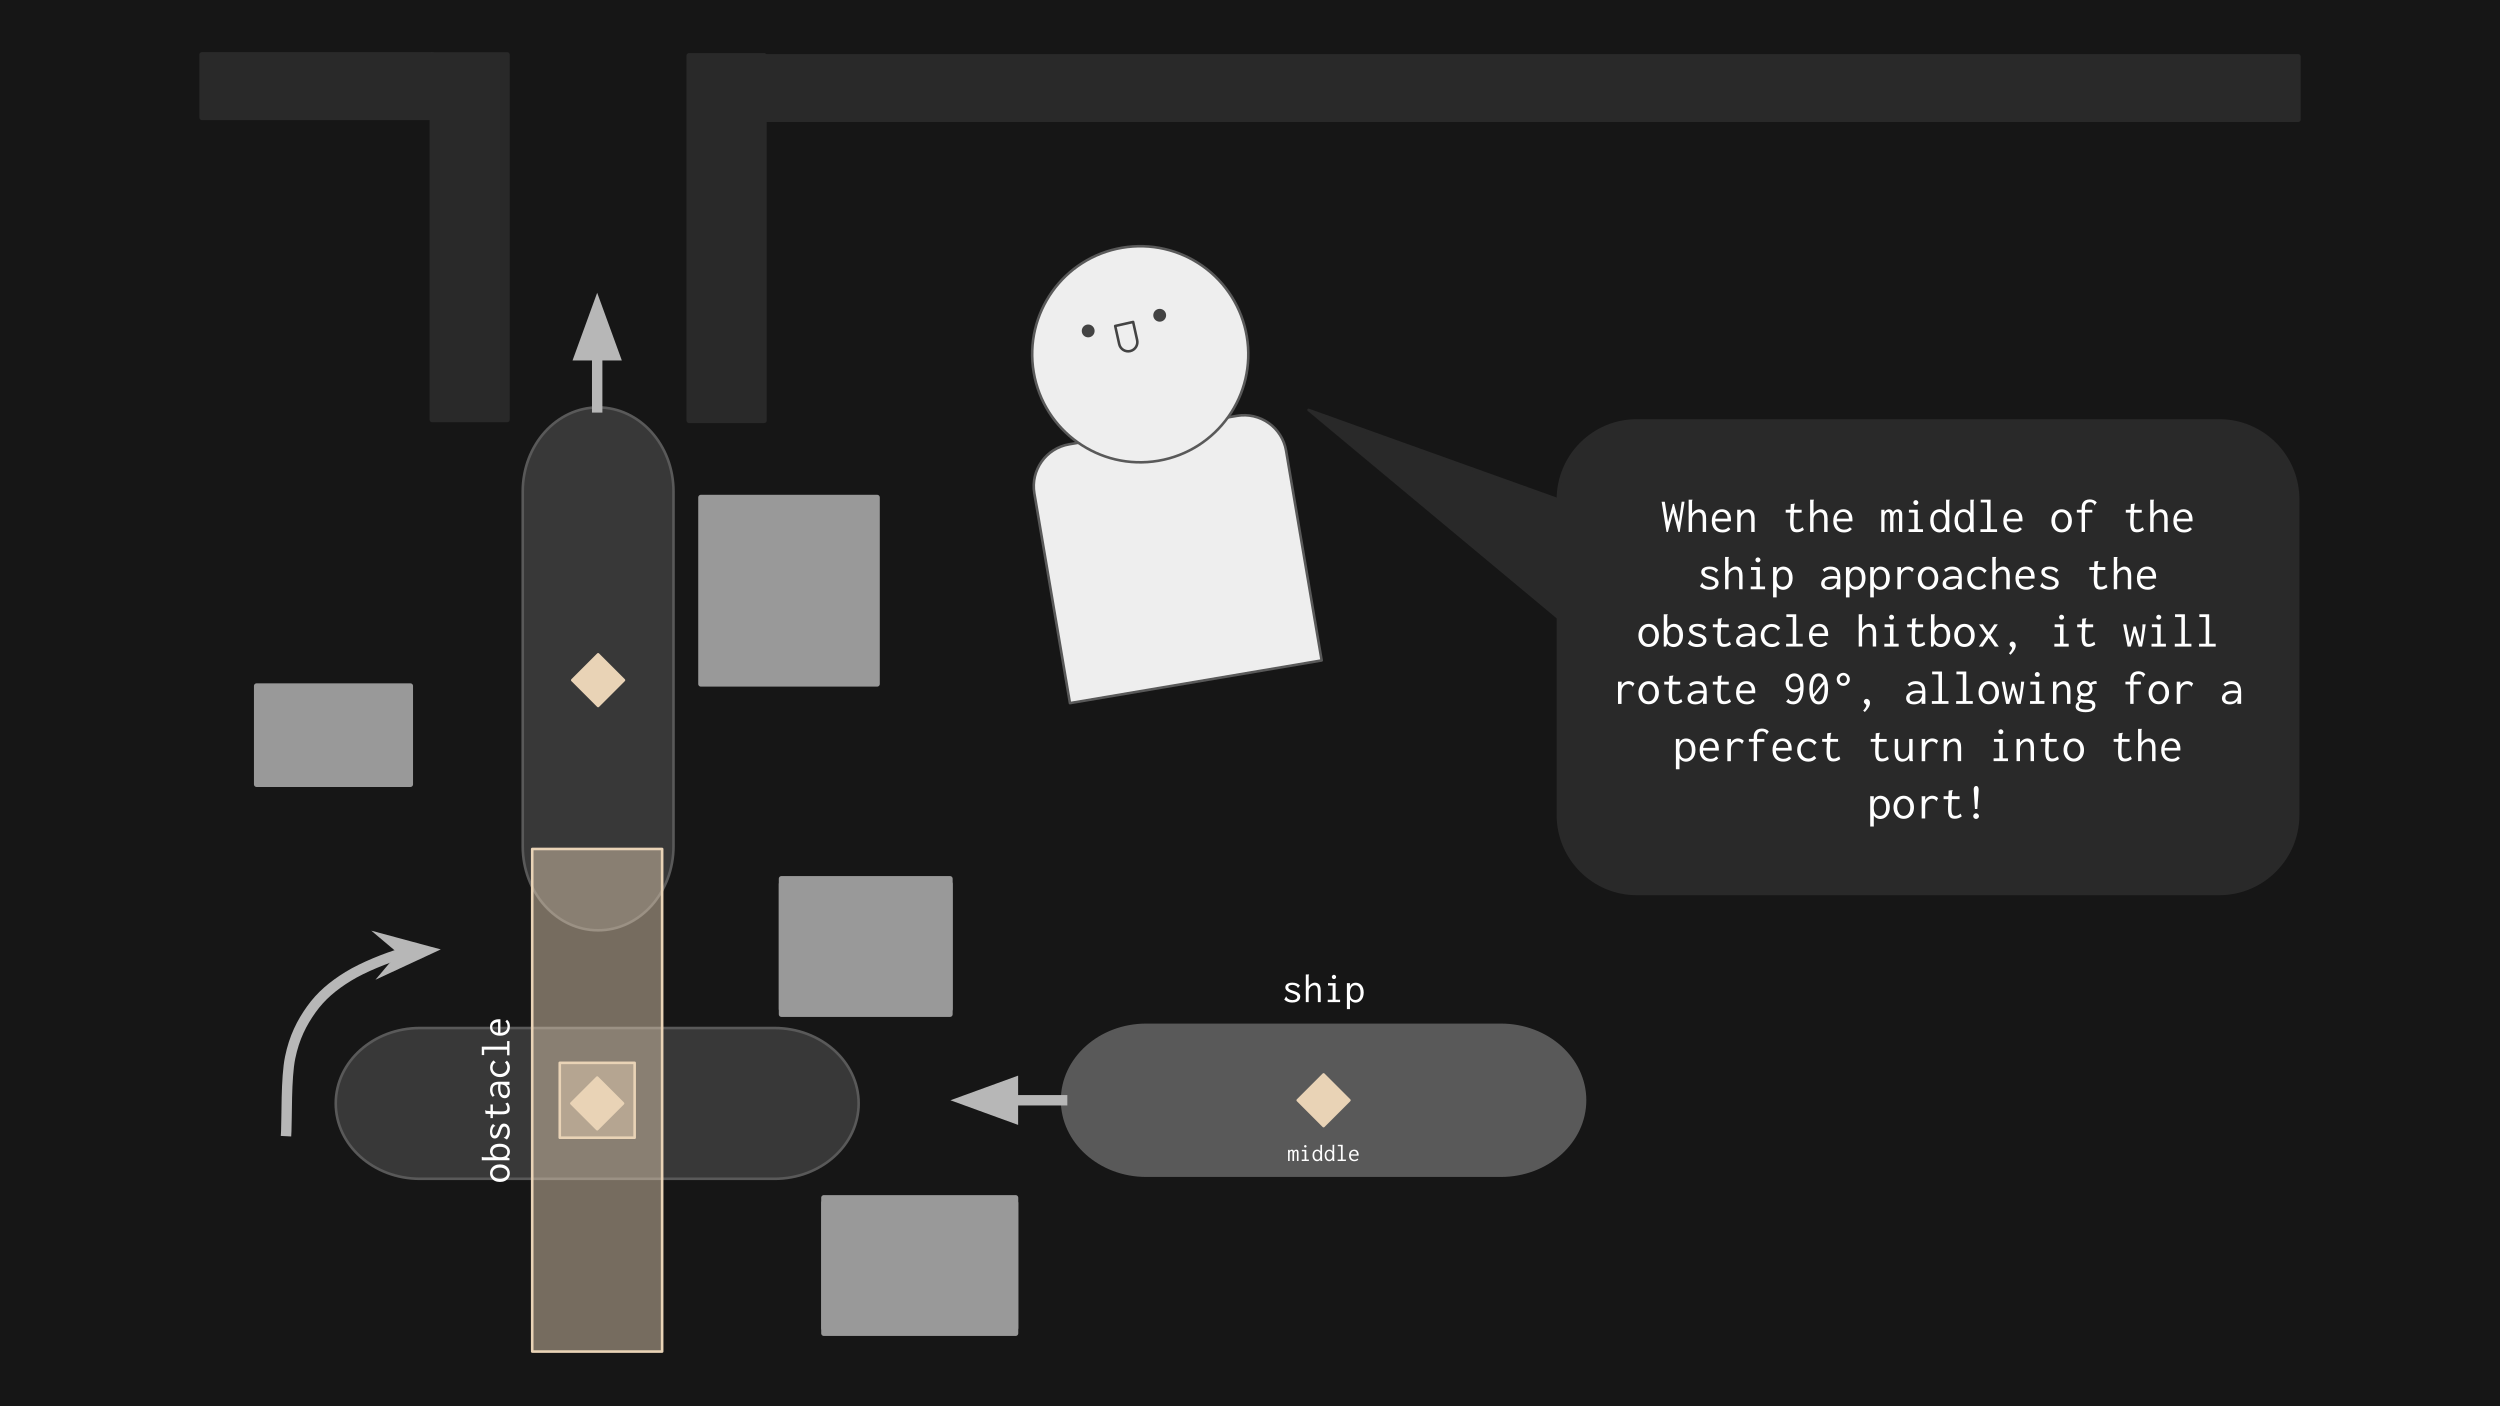 <svg version="1.1" viewBox="0.0 0.0 960.0 540.0" fill="none" stroke="none" stroke-linecap="square" stroke-miterlimit="10" xmlns:xlink="http://www.w3.org/1999/xlink" xmlns="http://www.w3.org/2000/svg"><clipPath id="g13ee5d842e0_0_171.0"><path d="m0 0l960.0 0l0 540.0l-960.0 0l0 -540.0z" clip-rule="nonzero"/></clipPath><g clip-path="url(#g13ee5d842e0_0_171.0)"><path fill="#161616" d="m0 0l960.0 0l0 540.0l-960.0 0z" fill-rule="evenodd"/><path fill="#595959" fill-opacity="0.512" d="m161.234 394.762l136.183 0l0 0c17.84 0 32.303 12.96 32.303 28.947c0 15.987 -14.462 28.947 -32.303 28.947l-136.183 0l0 0c-17.84 0 -32.303 -12.96 -32.303 -28.947c0 -15.987 14.463 -28.947 32.303 -28.947z" fill-rule="evenodd"/><path stroke="#595959" stroke-width="1.0" stroke-linejoin="round" stroke-linecap="butt" d="m161.234 394.762l136.183 0l0 0c17.84 0 32.303 12.96 32.303 28.947c0 15.987 -14.462 28.947 -32.303 28.947l-136.183 0l0 0c-17.84 0 -32.303 -12.96 -32.303 -28.947c0 -15.987 14.463 -28.947 32.303 -28.947z" fill-rule="evenodd"/><path fill="#999999" d="m269.121 191.006l67.717 0l0 71.654l-67.717 0z" fill-rule="evenodd"/><path stroke="#999999" stroke-width="2.0" stroke-linejoin="round" stroke-linecap="butt" d="m269.121 191.006l67.717 0l0 71.654l-67.717 0z" fill-rule="evenodd"/><g filter="url(#shadowFilter-g13ee5d842e0_0_171.1)"><use xlink:href="#g13ee5d842e0_0_171.1" transform="matrix(1.0 0.0 0.0 1.0 0.0 2.0)"/></g><defs><filter id="shadowFilter-g13ee5d842e0_0_171.1" filterUnits="userSpaceOnUse"><feGaussianBlur in="SourceAlpha" stdDeviation="2.0" result="blur"/><feComponentTransfer in="blur" color-interpolation-filters="sRGB"><feFuncR type="linear" slope="0" intercept="0.0"/><feFuncG type="linear" slope="0" intercept="0.0"/><feFuncB type="linear" slope="0" intercept="0.0"/><feFuncA type="linear" slope="0.5" intercept="0"/></feComponentTransfer></filter></defs><g id="g13ee5d842e0_0_171.1"><path fill="#999999" d="m300.062 337.416l64.756 0l0 50.079l-64.756 0z" fill-rule="evenodd"/><path stroke="#999999" stroke-width="2.0" stroke-linejoin="round" stroke-linecap="butt" d="m300.062 337.416l64.756 0l0 50.079l-64.756 0z" fill-rule="evenodd"/></g><g filter="url(#shadowFilter-g13ee5d842e0_0_171.2)"><use xlink:href="#g13ee5d842e0_0_171.2" transform="matrix(1.0 0.0 0.0 1.0 0.0 2.0)"/></g><defs><filter id="shadowFilter-g13ee5d842e0_0_171.2" filterUnits="userSpaceOnUse"><feGaussianBlur in="SourceAlpha" stdDeviation="2.0" result="blur"/><feComponentTransfer in="blur" color-interpolation-filters="sRGB"><feFuncR type="linear" slope="0" intercept="0.0"/><feFuncG type="linear" slope="0" intercept="0.0"/><feFuncB type="linear" slope="0" intercept="0.0"/><feFuncA type="linear" slope="0.5" intercept="0"/></feComponentTransfer></filter></defs><g id="g13ee5d842e0_0_171.2"><path fill="#999999" d="m316.341 459.924l73.669 0l0 50.079l-73.669 0z" fill-rule="evenodd"/><path stroke="#999999" stroke-width="2.0" stroke-linejoin="round" stroke-linecap="butt" d="m316.341 459.924l73.669 0l0 50.079l-73.669 0z" fill-rule="evenodd"/></g><path fill="#999999" d="m98.519 263.401l59.087 0l0 37.795l-59.087 0z" fill-rule="evenodd"/><path stroke="#999999" stroke-width="2.0" stroke-linejoin="round" stroke-linecap="butt" d="m98.519 263.401l59.087 0l0 37.795l-59.087 0z" fill-rule="evenodd"/><path fill="#292929" d="m165.948 21.036l28.787 0l0 140.094l-28.787 0z" fill-rule="evenodd"/><path stroke="#292929" stroke-width="2.0" stroke-linejoin="round" stroke-linecap="butt" d="m165.948 21.036l28.787 0l0 140.094l-28.787 0z" fill-rule="evenodd"/><path fill="#292929" d="m264.617 21.371l28.787 0l0 140.094l-28.787 0z" fill-rule="evenodd"/><path stroke="#292929" stroke-width="2.0" stroke-linejoin="round" stroke-linecap="butt" d="m264.617 21.371l28.787 0l0 140.094l-28.787 0z" fill-rule="evenodd"/><path fill="#292929" d="m293.401 21.754l589.071 0l0 24.094l-589.071 0z" fill-rule="evenodd"/><path stroke="#292929" stroke-width="2.0" stroke-linejoin="round" stroke-linecap="butt" d="m293.401 21.754l589.071 0l0 24.094l-589.071 0z" fill-rule="evenodd"/><path fill="#292929" d="m77.554 21.011l88.346 0l0 24.094l-88.346 0z" fill-rule="evenodd"/><path stroke="#292929" stroke-width="2.0" stroke-linejoin="round" stroke-linecap="butt" d="m77.554 21.011l88.346 0l0 24.094l-88.346 0z" fill-rule="evenodd"/><path fill="#595959" d="m440.159 393.555l136.184 0l0 0c17.84 0 32.303 12.96 32.303 28.947c0 15.987 -14.463 28.947 -32.303 28.947l-136.184 0l0 0c-17.84 0 -32.303 -12.96 -32.303 -28.947c0 -15.987 14.462 -28.947 32.303 -28.947z" fill-rule="evenodd"/><path stroke="#595959" stroke-width="1.0" stroke-linejoin="round" stroke-linecap="butt" d="m440.159 393.555l136.184 0l0 0c17.84 0 32.303 12.96 32.303 28.947c0 15.987 -14.463 28.947 -32.303 28.947l-136.184 0l0 0c-17.84 0 -32.303 -12.96 -32.303 -28.947c0 -15.987 14.462 -28.947 32.303 -28.947z" fill-rule="evenodd"/><path fill="#e9d3b6" d="m508.252 432.422l-9.921 -9.921l9.921 -9.921l9.921 9.921z" fill-rule="evenodd"/><path stroke="#e9d3b6" stroke-width="1.0" stroke-linejoin="round" stroke-linecap="butt" d="m508.252 432.422l-9.921 -9.921l9.921 -9.921l9.921 9.921z" fill-rule="evenodd"/><path fill="#000000" fill-opacity="0.0" d="m175.395 507.052l0 -169.102l28.976 0l0 169.102z" fill-rule="evenodd"/><path fill="#ffffff" d="m195.768 450.501q0 0.984 -0.484 1.75q-0.484 0.766 -1.344 1.203q-0.859 0.422 -1.953 0.422q-1.125 0 -1.984 -0.422q-0.859 -0.438 -1.344 -1.203q-0.484 -0.766 -0.484 -1.75q0 -0.984 0.484 -1.75q0.484 -0.766 1.344 -1.188q0.859 -0.438 1.984 -0.438q1.094 0 1.953 0.438q0.859 0.422 1.344 1.188q0.484 0.766 0.484 1.75zm-0.953 0q0 -0.641 -0.359 -1.109q-0.375 -0.484 -1.016 -0.766q-0.641 -0.281 -1.484 -0.281q-0.828 0 -1.469 0.281q-0.641 0.281 -1.0 0.766q-0.359 0.469 -0.359 1.109q0 0.625 0.359 1.109q0.359 0.484 1.0 0.766q0.641 0.281 1.469 0.281q0.844 0 1.484 -0.281q0.641 -0.281 1.016 -0.766q0.359 -0.484 0.359 -1.109zm1.0 -8.25q0 0.438 -0.141 0.844q-0.125 0.391 -0.375 0.719q-0.266 0.328 -0.609 0.594l0.953 0.391l0 0.75l-10.641 0l0 -1.156l0 -0.156l0.109 0q0.094 0.094 0.219 0.125q0.109 0.016 0.375 0.016l3.75 0q-0.297 -0.172 -0.531 -0.406q-0.234 -0.25 -0.406 -0.531q-0.188 -0.297 -0.266 -0.609q-0.094 -0.328 -0.094 -0.625q0 -0.672 0.234 -1.219q0.219 -0.562 0.703 -0.953q0.469 -0.406 1.172 -0.625q0.703 -0.219 1.641 -0.219q0.984 0 1.719 0.266q0.734 0.25 1.234 0.688q0.484 0.438 0.719 0.984q0.234 0.547 0.234 1.125l0 0zm-1.016 0.141q0 -0.391 -0.141 -0.75q-0.156 -0.359 -0.484 -0.641q-0.328 -0.297 -0.859 -0.453q-0.547 -0.172 -1.328 -0.172q-0.734 0 -1.266 0.141q-0.531 0.141 -0.875 0.406q-0.359 0.266 -0.531 0.641q-0.172 0.359 -0.172 0.797q0 0.594 0.359 1.047q0.359 0.453 1.016 0.719q0.641 0.25 1.5 0.25q0.609 0 1.125 -0.109q0.516 -0.125 0.891 -0.344q0.359 -0.234 0.562 -0.609q0.203 -0.375 0.203 -0.922l0 0zm1.0 -7.906q0 0.609 -0.125 1.172q-0.125 0.547 -0.375 1.031q-0.266 0.484 -0.641 0.906l-1.094 -0.641l-0.141 -0.094l0.062 -0.109q0.125 -0.031 0.266 -0.062q0.125 -0.047 0.328 -0.219q0.328 -0.344 0.547 -0.812q0.219 -0.469 0.219 -1.203q0 -0.594 -0.141 -1.0q-0.156 -0.406 -0.406 -0.625q-0.266 -0.234 -0.625 -0.234q-0.234 0 -0.422 0.094q-0.188 0.094 -0.344 0.312q-0.156 0.219 -0.312 0.578q-0.172 0.344 -0.328 0.859q-0.234 0.828 -0.547 1.453q-0.328 0.625 -0.75 0.969q-0.438 0.328 -0.969 0.328q-0.562 0 -0.969 -0.297q-0.422 -0.312 -0.641 -0.906q-0.234 -0.609 -0.234 -1.484q0 -0.516 0.078 -0.922q0.062 -0.422 0.203 -0.766q0.141 -0.359 0.359 -0.656q0.219 -0.297 0.5 -0.562l0.812 0.656l0.125 0.109l-0.078 0.078q-0.125 0.016 -0.25 0.078q-0.125 0.047 -0.297 0.219q-0.281 0.375 -0.438 0.844q-0.156 0.453 -0.156 0.891q0 0.641 0.234 1.109q0.219 0.453 0.672 0.453q0.25 0 0.484 -0.156q0.219 -0.172 0.453 -0.625q0.234 -0.453 0.484 -1.281q0.281 -0.906 0.578 -1.453q0.297 -0.562 0.688 -0.812q0.375 -0.25 0.906 -0.25q0.609 0 1.141 0.328q0.516 0.328 0.828 1.0q0.312 0.672 0.312 1.703l0 0zm-0.047 -8.766q0 0.703 -0.234 1.156q-0.25 0.438 -0.75 0.688q-0.5 0.234 -1.266 0.312q-0.766 0.062 -1.828 0.031l-5.219 -0.188l-0.141 -1.203l-0.016 -0.156l0.109 -0.016q0.109 0.078 0.234 0.141q0.109 0.047 0.375 0.078l1.812 0.141l0.281 -0.047l2.641 0.109q1.219 0.047 1.891 -0.062q0.656 -0.109 0.906 -0.391q0.25 -0.297 0.25 -0.766q0 -0.531 -0.203 -0.938q-0.219 -0.406 -0.531 -0.859l0.906 -0.359q0.406 0.547 0.594 1.125q0.188 0.578 0.188 1.203l0 0zm-7.422 3.656l0 -5.266l0.938 0l0 5.266l-0.938 0zm7.484 -10.25q0 1.25 -0.562 1.922q-0.562 0.672 -1.453 0.672q-0.594 0 -1.062 -0.281q-0.469 -0.297 -0.797 -0.797q-0.328 -0.516 -0.5 -1.188q-0.188 -0.672 -0.188 -1.422q0 -0.266 0.016 -0.547q0 -0.281 0.031 -0.594q0.031 -0.312 0.078 -0.641l0.875 -0.031q-0.047 0.281 -0.062 0.578q-0.031 0.297 -0.047 0.594q-0.016 0.281 -0.016 0.547q0 0.578 0.094 1.062q0.094 0.469 0.297 0.828q0.188 0.359 0.484 0.547q0.297 0.188 0.734 0.188q0.344 0 0.578 -0.109q0.219 -0.125 0.359 -0.328q0.141 -0.219 0.203 -0.5q0.062 -0.281 0.062 -0.609q0 -0.625 -0.203 -1.109q-0.203 -0.5 -0.578 -0.844q-0.391 -0.344 -0.938 -0.516q-0.562 -0.172 -1.297 -0.172q-1.078 0 -1.688 0.266q-0.609 0.25 -0.859 0.75q-0.266 0.5 -0.266 1.281q0 0.531 0.203 1.047q0.203 0.516 0.609 0.922l-0.734 0.562q-0.5 -0.516 -0.75 -1.188q-0.266 -0.672 -0.266 -1.422q0 -0.719 0.172 -1.312q0.172 -0.594 0.594 -1.016q0.406 -0.422 1.094 -0.656q0.688 -0.234 1.719 -0.234l3.891 0l0 1.25l-1.125 0q0.406 0.219 0.672 0.516q0.25 0.281 0.391 0.625q0.125 0.328 0.172 0.688q0.062 0.344 0.062 0.672zm0 -9.188q0 0.797 -0.281 1.469q-0.297 0.672 -0.797 1.172q-0.516 0.484 -1.203 0.766q-0.703 0.266 -1.531 0.266q-0.828 0 -1.516 -0.266q-0.703 -0.281 -1.203 -0.766q-0.516 -0.5 -0.797 -1.172q-0.297 -0.672 -0.297 -1.453q0 -0.891 0.359 -1.594q0.359 -0.719 1.0 -1.172l0.703 0.719l0.109 0.109l-0.078 0.078q-0.125 0 -0.234 0.062q-0.125 0.062 -0.312 0.25q-0.312 0.344 -0.438 0.75q-0.141 0.406 -0.141 0.922q0 0.469 0.203 0.891q0.188 0.406 0.547 0.734q0.359 0.328 0.875 0.531q0.5 0.188 1.125 0.188q0.625 0 1.156 -0.188q0.516 -0.203 0.906 -0.531q0.375 -0.344 0.594 -0.812q0.219 -0.469 0.219 -1.016q0 -0.359 -0.109 -0.688q-0.109 -0.344 -0.297 -0.641q-0.203 -0.312 -0.5 -0.578l0.797 -0.672q0.562 0.547 0.859 1.219q0.281 0.656 0.281 1.422l0 0zm-0.172 -4.703l-0.922 0l0 -2.156l-8.797 0l0 2.062l-0.922 0l0 -3.234l9.719 0l0 -2.141l0.922 0l0 5.469zm0.156 -11.094q0 0.812 -0.25 1.469q-0.25 0.656 -0.719 1.125q-0.484 0.469 -1.188 0.734q-0.719 0.25 -1.625 0.25q-0.938 0 -1.656 -0.266q-0.719 -0.266 -1.203 -0.719q-0.484 -0.453 -0.734 -1.062q-0.266 -0.625 -0.266 -1.312q0 -0.625 0.203 -1.172q0.203 -0.547 0.641 -0.938q0.422 -0.406 1.078 -0.641q0.656 -0.234 1.547 -0.234q0.125 0 0.266 0.016q0.141 0 0.266 0.016l0 5.203q0.703 -0.031 1.219 -0.234q0.516 -0.219 0.844 -0.547q0.328 -0.344 0.5 -0.781q0.156 -0.438 0.156 -0.938q0 -0.375 -0.078 -0.703q-0.094 -0.344 -0.281 -0.641q-0.188 -0.297 -0.453 -0.531l0.625 -0.641q0.359 0.297 0.625 0.688q0.25 0.391 0.359 0.859q0.125 0.469 0.125 1.0zm-4.547 2.422l0 -4.016q-0.5 0 -0.906 0.141q-0.422 0.125 -0.703 0.375q-0.297 0.25 -0.453 0.594q-0.156 0.344 -0.156 0.781q0 0.375 0.125 0.734q0.125 0.344 0.406 0.625q0.281 0.281 0.703 0.484q0.422 0.203 0.984 0.281z" fill-rule="nonzero"/><path fill="#000000" fill-opacity="0.0" d="m423.7 364.577l169.102 0l0 28.976l-169.102 0z" fill-rule="evenodd"/><path fill="#ffffff" d="m496.266 384.981q-0.609 0 -1.172 -0.125q-0.547 -0.125 -1.031 -0.375q-0.484 -0.266 -0.906 -0.641l0.641 -1.094l0.094 -0.141l0.109 0.062q0.031 0.125 0.062 0.266q0.047 0.125 0.219 0.328q0.344 0.328 0.812 0.547q0.469 0.219 1.203 0.219q0.594 0 1.0 -0.141q0.406 -0.156 0.625 -0.406q0.234 -0.266 0.234 -0.625q0 -0.234 -0.094 -0.422q-0.094 -0.188 -0.312 -0.344q-0.219 -0.156 -0.578 -0.312q-0.344 -0.172 -0.859 -0.328q-0.828 -0.234 -1.453 -0.547q-0.625 -0.328 -0.969 -0.75q-0.328 -0.438 -0.328 -0.969q0 -0.562 0.297 -0.969q0.312 -0.422 0.906 -0.641q0.609 -0.234 1.484 -0.234q0.516 0 0.922 0.078q0.422 0.062 0.766 0.203q0.359 0.141 0.656 0.359q0.297 0.219 0.562 0.5l-0.656 0.812l-0.109 0.125l-0.078 -0.078q-0.016 -0.125 -0.078 -0.25q-0.047 -0.125 -0.219 -0.297q-0.375 -0.281 -0.844 -0.438q-0.453 -0.156 -0.891 -0.156q-0.641 0 -1.109 0.234q-0.453 0.219 -0.453 0.672q0 0.25 0.156 0.484q0.172 0.219 0.625 0.453q0.453 0.234 1.281 0.484q0.906 0.281 1.453 0.578q0.562 0.297 0.812 0.688q0.25 0.375 0.25 0.906q0 0.609 -0.328 1.141q-0.328 0.516 -1.0 0.828q-0.672 0.312 -1.703 0.312l0 0zm5.156 -10.797l1.094 0l0.172 0l0 0.109q-0.094 0.094 -0.125 0.219q-0.031 0.109 -0.031 0.375l0 3.922q0.297 -0.453 0.688 -0.781q0.391 -0.328 0.828 -0.5q0.438 -0.188 0.891 -0.188q0.656 0 1.156 0.312q0.516 0.297 0.781 0.969q0.281 0.672 0.281 1.766l0 4.438l-1.109 0l0 -4.406q0 -0.766 -0.188 -1.219q-0.172 -0.453 -0.484 -0.656q-0.297 -0.203 -0.672 -0.203q-0.297 0 -0.609 0.109q-0.297 0.094 -0.578 0.281q-0.281 0.188 -0.5 0.469q-0.219 0.281 -0.359 0.641q-0.125 0.344 -0.125 0.781l0 4.203l-1.109 0l0 -10.641zm8.422 10.641l0 -0.922l1.875 0l0 -5.469l-1.766 0l0 -0.922l2.922 0l0 6.391l1.719 0l0 0.922l-4.75 0zm2.391 -8.844q-0.328 0 -0.578 -0.234q-0.234 -0.25 -0.234 -0.578q0 -0.359 0.234 -0.594q0.234 -0.25 0.578 -0.25q0.344 0 0.578 0.25q0.25 0.25 0.25 0.594q0 0.328 -0.25 0.578q-0.234 0.234 -0.578 0.234zm4.969 11.516l0 -9.984l1.172 0l0 1.438q0.172 -0.562 0.5 -0.906q0.328 -0.359 0.766 -0.516q0.453 -0.172 0.969 -0.172q0.594 0 1.141 0.234q0.562 0.219 0.984 0.688q0.422 0.469 0.672 1.172q0.25 0.703 0.25 1.656q0 0.969 -0.266 1.703q-0.266 0.734 -0.703 1.234q-0.438 0.484 -1.0 0.734q-0.547 0.234 -1.125 0.234q-0.422 0 -0.828 -0.141q-0.406 -0.125 -0.75 -0.391q-0.328 -0.266 -0.594 -0.609l0 3.625l-1.188 0zm3.172 -3.5q0.391 0 0.75 -0.141q0.375 -0.141 0.672 -0.453q0.312 -0.328 0.484 -0.875q0.172 -0.547 0.172 -1.359q0 -0.891 -0.219 -1.5q-0.219 -0.625 -0.656 -0.953q-0.422 -0.344 -1.031 -0.375q-0.438 -0.031 -0.828 0.141q-0.391 0.156 -0.703 0.531q-0.297 0.359 -0.469 0.969q-0.172 0.594 -0.172 1.438q0.016 0.516 0.109 0.938q0.109 0.406 0.281 0.719q0.172 0.312 0.406 0.516q0.25 0.188 0.547 0.297q0.312 0.109 0.656 0.109z" fill-rule="nonzero"/><path fill="#000000" fill-opacity="0.0" d="m423.698 427.971l169.102 0l0 28.976l-169.102 0z" fill-rule="evenodd"/><path fill="#ffffff" d="m494.617 445.819l0 -4.266l0.609 0l0 0.422q0.109 -0.156 0.234 -0.266q0.141 -0.125 0.297 -0.188q0.172 -0.062 0.344 -0.062q0.188 0 0.344 0.078q0.156 0.078 0.266 0.219q0.109 0.141 0.141 0.328q0.078 -0.188 0.219 -0.328q0.156 -0.141 0.344 -0.219q0.188 -0.078 0.391 -0.078q0.219 0 0.375 0.078q0.156 0.078 0.266 0.234q0.109 0.141 0.156 0.344q0.047 0.203 0.031 0.422l0 3.281l-0.609 0l0 -3.016q0 -0.406 -0.062 -0.578q-0.047 -0.172 -0.141 -0.219q-0.094 -0.062 -0.203 -0.062q-0.172 0 -0.328 0.172q-0.156 0.156 -0.266 0.406q-0.094 0.234 -0.094 0.484l0 2.812l-0.625 0l0 -2.969q0 -0.531 -0.094 -0.703q-0.094 -0.188 -0.375 -0.188q-0.094 0 -0.203 0.078q-0.109 0.062 -0.203 0.203q-0.094 0.125 -0.156 0.312q-0.047 0.172 -0.047 0.422l0 2.844l-0.609 0zm5.242 0l0 -0.547l1.094 0l0 -3.172l-1.047 0l0 -0.547l1.719 0l0 3.719l0.984 0l0 0.547l-2.75 0zm1.391 -5.156q-0.203 0 -0.344 -0.141q-0.141 -0.141 -0.141 -0.344q0 -0.203 0.141 -0.344q0.141 -0.141 0.344 -0.141q0.188 0 0.328 0.156q0.156 0.141 0.156 0.328q0 0.203 -0.156 0.344q-0.141 0.141 -0.328 0.141zm4.523 5.25q-0.328 0 -0.641 -0.141q-0.312 -0.141 -0.578 -0.422q-0.25 -0.281 -0.406 -0.703q-0.141 -0.438 -0.141 -1.0q0 -0.594 0.156 -1.0q0.156 -0.422 0.422 -0.688q0.266 -0.266 0.578 -0.391q0.312 -0.125 0.641 -0.125q0.297 0 0.531 0.094q0.25 0.094 0.422 0.266q0.188 0.156 0.281 0.375l0 -2.562l0.625 0l0.094 0l0 0.062q-0.062 0.062 -0.078 0.125q-0.016 0.062 -0.016 0.219l0.016 5.141q0 0.156 0.016 0.328q0.016 0.156 0.078 0.328l-0.656 0q-0.047 -0.109 -0.078 -0.219q-0.016 -0.109 -0.016 -0.219q0 -0.109 0 -0.219q-0.141 0.219 -0.328 0.391q-0.188 0.172 -0.422 0.266q-0.219 0.094 -0.5 0.094l0 0zm0.094 -0.594q0.312 0 0.516 -0.125q0.219 -0.125 0.344 -0.344q0.141 -0.234 0.203 -0.531q0.062 -0.312 0.062 -0.656q0 -0.469 -0.125 -0.844q-0.125 -0.391 -0.391 -0.609q-0.25 -0.219 -0.656 -0.219q-0.281 0 -0.5 0.109q-0.219 0.109 -0.375 0.312q-0.141 0.203 -0.219 0.5q-0.062 0.281 -0.062 0.625q0 0.531 0.141 0.938q0.141 0.406 0.406 0.625q0.266 0.219 0.656 0.219l0 0zm4.57 0.594q-0.328 0 -0.641 -0.141q-0.312 -0.141 -0.578 -0.422q-0.25 -0.281 -0.406 -0.703q-0.141 -0.438 -0.141 -1.0q0 -0.594 0.156 -1.0q0.156 -0.422 0.422 -0.688q0.266 -0.266 0.578 -0.391q0.312 -0.125 0.641 -0.125q0.297 0 0.531 0.094q0.25 0.094 0.422 0.266q0.188 0.156 0.281 0.375l0 -2.562l0.625 0l0.094 0l0 0.062q-0.062 0.062 -0.078 0.125q-0.016 0.062 -0.016 0.219l0.016 5.141q0 0.156 0.016 0.328q0.016 0.156 0.078 0.328l-0.656 0q-0.047 -0.109 -0.078 -0.219q-0.016 -0.109 -0.016 -0.219q0 -0.109 0 -0.219q-0.141 0.219 -0.328 0.391q-0.188 0.172 -0.422 0.266q-0.219 0.094 -0.5 0.094l0 0zm0.094 -0.594q0.312 0 0.516 -0.125q0.219 -0.125 0.344 -0.344q0.141 -0.234 0.203 -0.531q0.062 -0.312 0.062 -0.656q0 -0.469 -0.125 -0.844q-0.125 -0.391 -0.391 -0.609q-0.25 -0.219 -0.656 -0.219q-0.281 0 -0.5 0.109q-0.219 0.109 -0.375 0.312q-0.141 0.203 -0.219 0.5q-0.062 0.281 -0.062 0.625q0 0.531 0.141 0.938q0.141 0.406 0.406 0.625q0.266 0.219 0.656 0.219l0 0zm3.117 0.5l0 -0.547l1.266 0l0 -5.109l-1.203 0l0 -0.547l1.875 0l0 5.656l1.25 0l0 0.547l-3.188 0zm6.461 0.094q-0.453 0 -0.844 -0.141q-0.375 -0.156 -0.656 -0.422q-0.281 -0.281 -0.438 -0.688q-0.141 -0.422 -0.141 -0.969q0 -0.531 0.156 -0.953q0.156 -0.422 0.422 -0.703q0.266 -0.281 0.625 -0.422q0.359 -0.156 0.766 -0.156q0.359 0 0.672 0.125q0.328 0.109 0.547 0.359q0.234 0.25 0.375 0.641q0.141 0.375 0.141 0.891q0 0.078 -0.016 0.156q0 0.078 -0.016 0.156l-3.031 0q0.031 0.406 0.141 0.719q0.125 0.297 0.312 0.484q0.203 0.188 0.453 0.281q0.266 0.094 0.562 0.094q0.219 0 0.406 -0.047q0.203 -0.047 0.375 -0.156q0.172 -0.109 0.312 -0.266l0.375 0.359q-0.172 0.219 -0.406 0.375q-0.234 0.141 -0.5 0.203q-0.266 0.078 -0.594 0.078zm-1.406 -2.656l2.344 0q0 -0.297 -0.078 -0.531q-0.078 -0.234 -0.234 -0.406q-0.141 -0.172 -0.344 -0.266q-0.188 -0.094 -0.438 -0.094q-0.234 0 -0.438 0.078q-0.188 0.078 -0.359 0.25q-0.172 0.156 -0.297 0.406q-0.109 0.234 -0.156 0.562z" fill-rule="nonzero"/><path fill="#595959" fill-opacity="0.512" d="m258.623 188.749l0 136.183l0 0c0 17.84 -12.96 32.303 -28.947 32.303c-15.987 0 -28.947 -14.463 -28.947 -32.303l0 -136.183l0 0c0 -17.84 12.96 -32.303 28.947 -32.303c15.987 0 28.947 14.463 28.947 32.303z" fill-rule="evenodd"/><path stroke="#595959" stroke-width="1.0" stroke-linejoin="round" stroke-linecap="butt" d="m258.623 188.749l0 136.183l0 0c0 17.84 -12.96 32.303 -28.947 32.303c-15.987 0 -28.947 -14.463 -28.947 -32.303l0 -136.183l0 0c0 -17.84 12.96 -32.303 28.947 -32.303c15.987 0 28.947 14.463 28.947 32.303z" fill-rule="evenodd"/><path fill="#e9d3b6" d="m219.755 261.18l9.921 -9.921l9.921 9.921l-9.921 9.921z" fill-rule="evenodd"/><path stroke="#e9d3b6" stroke-width="1.0" stroke-linejoin="round" stroke-linecap="butt" d="m219.755 261.18l9.921 -9.921l9.921 9.921l-9.921 9.921z" fill-rule="evenodd"/><path fill="#000000" fill-opacity="0.0" d="m407.856 422.502l-42.898 0" fill-rule="evenodd"/><path stroke="#b7b7b7" stroke-width="4.0" stroke-linejoin="round" stroke-linecap="butt" d="m407.856 422.502l-18.898 0" fill-rule="evenodd"/><path fill="#b7b7b7" stroke="#b7b7b7" stroke-width="4.0" stroke-linecap="butt" d="m388.959 415.895l-18.152 6.607l18.152 6.607z" fill-rule="evenodd"/><path fill="#000000" fill-opacity="0.0" d="m109.928 434.302c0.248 -4.698 -0.122 -20.398 1.486 -28.186c1.607 -7.788 4.449 -13.351 8.157 -18.543c3.709 -5.192 8.284 -9.026 14.094 -12.612c5.811 -3.585 14.835 -7.17 20.769 -8.9c5.934 -1.731 12.362 -1.236 14.835 -1.483" fill-rule="evenodd"/><path stroke="#b7b7b7" stroke-width="4.0" stroke-linejoin="round" stroke-linecap="butt" d="m109.928 434.302c0.248 -4.698 -0.122 -20.398 1.486 -28.186c1.607 -7.788 4.449 -13.351 8.157 -18.543c3.709 -5.192 8.284 -9.026 14.094 -12.612c5.811 -3.585 14.835 -7.17 20.769 -8.9c0.371 -0.108 0.744 -0.208 1.117 -0.299l0.059 -0.014" fill-rule="evenodd"/><path fill="#b7b7b7" stroke="#b7b7b7" stroke-width="4.0" stroke-linecap="butt" d="m155.611 365.747l-4.098 4.866l11.93 -5.537l-12.698 -3.427z" fill-rule="evenodd"/><path fill="#000000" fill-opacity="0.0" d="m229.318 156.446l0 -44.031" fill-rule="evenodd"/><path stroke="#b7b7b7" stroke-width="4.0" stroke-linejoin="round" stroke-linecap="butt" d="m229.318 156.446l0 -20.031" fill-rule="evenodd"/><path fill="#b7b7b7" stroke="#b7b7b7" stroke-width="4.0" stroke-linecap="butt" d="m235.925 136.414l-6.607 -18.152l-6.607 18.152z" fill-rule="evenodd"/><path fill="#292929" d="m598.252 191.762l0 0c0 -16.734 13.565 -30.299 30.299 -30.299l17.071 0l0 0l71.055 0l135.496 0c8.036 0 15.743 3.192 21.425 8.874c5.682 5.682 8.874 13.389 8.874 21.425l0 0l0 0l0 45.449l0 75.748c0 16.734 -13.565 30.299 -30.299 30.299l-135.496 0l-71.055 0l0 0l-17.071 0c-16.734 0 -30.299 -13.565 -30.299 -30.299l0 -75.748l-95.768 -79.795l95.768 34.346z" fill-rule="evenodd"/><path stroke="#292929" stroke-width="1.0" stroke-linejoin="round" stroke-linecap="butt" d="m598.252 191.762l0 0c0 -16.734 13.565 -30.299 30.299 -30.299l17.071 0l0 0l71.055 0l135.496 0c8.036 0 15.743 3.192 21.425 8.874c5.682 5.682 8.874 13.389 8.874 21.425l0 0l0 0l0 45.449l0 75.748c0 16.734 -13.565 30.299 -30.299 30.299l-135.496 0l-71.055 0l0 0l-17.071 0c-16.734 0 -30.299 -13.565 -30.299 -30.299l0 -75.748l-95.768 -79.795l95.768 34.346z" fill-rule="evenodd"/><path fill="#ffffff" d="m639.94 204.281l-1.875 -11.625l1.219 0l1.25 7.859l1.859 -7.0l0.422 0l1.875 7.031l1.062 -7.891l1.109 0l-1.859 11.625l-0.5 0l-2.0 -7.594l-2.031 7.594l-0.531 0zm8.5 -12.406l1.297 0l0.172 0l0 0.125q-0.109 0.125 -0.141 0.25q-0.016 0.125 -0.016 0.453l0 4.562q0.328 -0.516 0.781 -0.891q0.469 -0.391 0.969 -0.609q0.516 -0.219 1.047 -0.219q0.766 0 1.344 0.359q0.594 0.359 0.922 1.141q0.328 0.781 0.328 2.062l0 5.172l-1.312 0l0 -5.125q0 -0.906 -0.203 -1.438q-0.203 -0.531 -0.562 -0.766q-0.344 -0.234 -0.797 -0.234q-0.344 0 -0.703 0.125q-0.344 0.109 -0.672 0.328q-0.328 0.219 -0.594 0.547q-0.25 0.328 -0.406 0.75q-0.141 0.406 -0.141 0.906l0 4.906l-1.312 0l0 -12.406zm13.047 12.594q-0.938 0 -1.703 -0.281q-0.766 -0.297 -1.312 -0.859q-0.547 -0.562 -0.844 -1.391q-0.297 -0.828 -0.297 -1.891q0 -1.078 0.297 -1.922q0.312 -0.844 0.844 -1.406q0.531 -0.578 1.25 -0.875q0.719 -0.297 1.516 -0.297q0.734 0 1.359 0.25q0.641 0.234 1.109 0.734q0.469 0.5 0.734 1.266q0.266 0.75 0.266 1.797q0 0.156 -0.016 0.312q0 0.156 -0.016 0.312l-6.062 0q0.031 0.812 0.266 1.422q0.25 0.609 0.641 1.0q0.391 0.375 0.906 0.562q0.516 0.188 1.094 0.188q0.453 0 0.844 -0.094q0.391 -0.109 0.734 -0.328q0.344 -0.219 0.625 -0.531l0.75 0.719q-0.359 0.438 -0.812 0.734q-0.453 0.297 -1.0 0.438q-0.547 0.141 -1.172 0.141zm-2.828 -5.297l4.688 0q0 -0.594 -0.156 -1.062q-0.156 -0.484 -0.453 -0.828q-0.281 -0.344 -0.688 -0.516q-0.391 -0.188 -0.906 -0.188q-0.438 0 -0.844 0.156q-0.406 0.141 -0.75 0.469q-0.328 0.328 -0.562 0.812q-0.234 0.484 -0.328 1.156zm8.422 5.109l0 -8.531l1.312 0l0 1.516q0.328 -0.516 0.766 -0.891q0.453 -0.391 1.0 -0.609q0.547 -0.219 1.125 -0.219q0.703 0 1.266 0.359q0.562 0.359 0.891 1.141q0.344 0.781 0.344 2.062l0 5.172l-1.312 0l0 -5.125q0 -0.906 -0.203 -1.438q-0.203 -0.531 -0.562 -0.766q-0.359 -0.234 -0.797 -0.234q-0.438 0 -0.875 0.188q-0.438 0.188 -0.812 0.531q-0.375 0.344 -0.609 0.844q-0.219 0.484 -0.219 1.094l0 4.906l-1.312 0zm22.891 0.125q-0.828 0 -1.344 -0.266q-0.516 -0.281 -0.797 -0.875q-0.281 -0.594 -0.375 -1.484q-0.078 -0.891 -0.047 -2.125l0.234 -6.078l1.391 -0.172l0.188 -0.016l0.016 0.125q-0.094 0.125 -0.156 0.266q-0.062 0.125 -0.094 0.438l-0.172 2.109l0.062 0.344l-0.141 3.078q-0.047 1.422 0.078 2.203q0.125 0.766 0.453 1.062q0.344 0.281 0.906 0.281q0.625 0 1.094 -0.234q0.469 -0.25 1.0 -0.625l0.406 1.062q-0.625 0.469 -1.297 0.688q-0.672 0.219 -1.406 0.219l0 0zm-4.266 -8.656l6.125 0l0 1.109l-6.125 0l0 -1.109zm9.375 -3.875l1.297 0l0.172 0l0 0.125q-0.109 0.125 -0.141 0.25q-0.016 0.125 -0.016 0.453l0 4.562q0.328 -0.516 0.781 -0.891q0.469 -0.391 0.969 -0.609q0.516 -0.219 1.047 -0.219q0.766 0 1.344 0.359q0.594 0.359 0.922 1.141q0.328 0.781 0.328 2.062l0 5.172l-1.312 0l0 -5.125q0 -0.906 -0.203 -1.438q-0.203 -0.531 -0.562 -0.766q-0.344 -0.234 -0.797 -0.234q-0.344 0 -0.703 0.125q-0.344 0.109 -0.672 0.328q-0.328 0.219 -0.594 0.547q-0.25 0.328 -0.406 0.75q-0.141 0.406 -0.141 0.906l0 4.906l-1.312 0l0 -12.406zm13.047 12.594q-0.938 0 -1.703 -0.281q-0.766 -0.297 -1.312 -0.859q-0.547 -0.562 -0.844 -1.391q-0.297 -0.828 -0.297 -1.891q0 -1.078 0.297 -1.922q0.312 -0.844 0.844 -1.406q0.531 -0.578 1.25 -0.875q0.719 -0.297 1.516 -0.297q0.734 0 1.359 0.25q0.641 0.234 1.109 0.734q0.469 0.5 0.734 1.266q0.266 0.75 0.266 1.797q0 0.156 -0.016 0.312q0 0.156 -0.016 0.312l-6.062 0q0.031 0.812 0.266 1.422q0.25 0.609 0.641 1.0q0.391 0.375 0.906 0.562q0.516 0.188 1.094 0.188q0.453 0 0.844 -0.094q0.391 -0.109 0.734 -0.328q0.344 -0.219 0.625 -0.531l0.75 0.719q-0.359 0.438 -0.812 0.734q-0.453 0.297 -1.0 0.438q-0.547 0.141 -1.172 0.141zm-2.828 -5.297l4.688 0q0 -0.594 -0.156 -1.062q-0.156 -0.484 -0.453 -0.828q-0.281 -0.344 -0.688 -0.516q-0.391 -0.188 -0.906 -0.188q-0.438 0 -0.844 0.156q-0.406 0.141 -0.75 0.469q-0.328 0.328 -0.562 0.812q-0.234 0.484 -0.328 1.156zm17.109 5.109l0 -8.531l1.234 0l0 0.844q0.203 -0.312 0.469 -0.547q0.281 -0.234 0.609 -0.359q0.328 -0.141 0.656 -0.141q0.375 0 0.688 0.172q0.328 0.156 0.531 0.438q0.219 0.266 0.297 0.641q0.172 -0.375 0.453 -0.641q0.297 -0.281 0.672 -0.438q0.391 -0.172 0.797 -0.172q0.422 0 0.734 0.172q0.328 0.172 0.531 0.469q0.203 0.281 0.297 0.688q0.094 0.391 0.078 0.859l0 6.547l-1.234 0l0 -6.047q0 -0.781 -0.109 -1.125q-0.094 -0.359 -0.281 -0.469q-0.188 -0.109 -0.406 -0.109q-0.359 0 -0.672 0.328q-0.297 0.328 -0.5 0.812q-0.188 0.484 -0.188 0.969l0 5.641l-1.25 0l0 -5.938q0 -1.062 -0.203 -1.406q-0.188 -0.359 -0.734 -0.359q-0.203 0 -0.422 0.141q-0.219 0.141 -0.406 0.391q-0.172 0.25 -0.297 0.625q-0.109 0.375 -0.109 0.859l0 5.688l-1.234 0zm10.484 0l0 -1.078l2.188 0l0 -6.359l-2.062 0l0 -1.094l3.406 0l0 7.453l2.0 0l0 1.078l-5.531 0zm2.781 -10.312q-0.391 0 -0.672 -0.281q-0.281 -0.281 -0.281 -0.672q0 -0.406 0.266 -0.688q0.281 -0.281 0.688 -0.281q0.391 0 0.672 0.297q0.297 0.281 0.297 0.672q0 0.391 -0.297 0.672q-0.281 0.281 -0.672 0.281zm9.047 10.5q-0.641 0 -1.266 -0.281q-0.625 -0.281 -1.141 -0.844q-0.516 -0.562 -0.812 -1.406q-0.297 -0.859 -0.297 -2.0q0 -1.172 0.312 -2.0q0.312 -0.844 0.828 -1.375q0.531 -0.531 1.156 -0.781q0.641 -0.25 1.297 -0.25q0.594 0 1.062 0.188q0.484 0.188 0.844 0.516q0.375 0.328 0.578 0.766l0 -5.125l1.234 0l0.188 0l0 0.125q-0.109 0.125 -0.141 0.25q-0.031 0.125 -0.031 0.453l0.016 10.25q0 0.344 0.031 0.672q0.031 0.328 0.156 0.656l-1.328 0q-0.094 -0.219 -0.125 -0.438q-0.031 -0.234 -0.047 -0.438q-0.016 -0.219 -0.016 -0.453q-0.25 0.453 -0.625 0.797q-0.375 0.344 -0.844 0.531q-0.469 0.188 -1.031 0.188l0 0zm0.219 -1.172q0.609 0 1.031 -0.25q0.438 -0.266 0.688 -0.719q0.266 -0.453 0.391 -1.062q0.125 -0.609 0.125 -1.297q0 -0.953 -0.25 -1.703q-0.234 -0.75 -0.766 -1.188q-0.516 -0.453 -1.344 -0.453q-0.547 0 -1.0 0.219q-0.438 0.219 -0.734 0.625q-0.281 0.406 -0.438 0.984q-0.141 0.562 -0.141 1.281q0 1.062 0.281 1.859q0.281 0.797 0.812 1.25q0.547 0.453 1.344 0.453l0 0zm9.109 1.172q-0.641 0 -1.266 -0.281q-0.625 -0.281 -1.141 -0.844q-0.516 -0.562 -0.812 -1.406q-0.297 -0.859 -0.297 -2.0q0 -1.172 0.312 -2.0q0.312 -0.844 0.828 -1.375q0.531 -0.531 1.156 -0.781q0.641 -0.25 1.297 -0.25q0.594 0 1.062 0.188q0.484 0.188 0.844 0.516q0.375 0.328 0.578 0.766l0 -5.125l1.234 0l0.188 0l0 0.125q-0.109 0.125 -0.141 0.25q-0.031 0.125 -0.031 0.453l0.016 10.25q0 0.344 0.031 0.672q0.031 0.328 0.156 0.656l-1.328 0q-0.094 -0.219 -0.125 -0.438q-0.031 -0.234 -0.047 -0.438q-0.016 -0.219 -0.016 -0.453q-0.25 0.453 -0.625 0.797q-0.375 0.344 -0.844 0.531q-0.469 0.188 -1.031 0.188l0 0zm0.219 -1.172q0.609 0 1.031 -0.25q0.438 -0.266 0.688 -0.719q0.266 -0.453 0.391 -1.062q0.125 -0.609 0.125 -1.297q0 -0.953 -0.25 -1.703q-0.234 -0.75 -0.766 -1.188q-0.516 -0.453 -1.344 -0.453q-0.547 0 -1.0 0.219q-0.438 0.219 -0.734 0.625q-0.281 0.406 -0.438 0.984q-0.141 0.562 -0.141 1.281q0 1.062 0.281 1.859q0.281 0.797 0.812 1.25q0.547 0.453 1.344 0.453l0 0zm6.219 0.984l0 -1.078l2.531 0l0 -10.25l-2.422 0l0 -1.078l3.781 0l0 11.328l2.5 0l0 1.078l-6.391 0zm12.938 0.188q-0.938 0 -1.703 -0.281q-0.766 -0.297 -1.312 -0.859q-0.547 -0.562 -0.844 -1.391q-0.297 -0.828 -0.297 -1.891q0 -1.078 0.297 -1.922q0.312 -0.844 0.844 -1.406q0.531 -0.578 1.25 -0.875q0.719 -0.297 1.516 -0.297q0.734 0 1.359 0.25q0.641 0.234 1.109 0.734q0.469 0.5 0.734 1.266q0.266 0.75 0.266 1.797q0 0.156 -0.016 0.312q0 0.156 -0.016 0.312l-6.062 0q0.031 0.812 0.266 1.422q0.25 0.609 0.641 1.0q0.391 0.375 0.906 0.562q0.516 0.188 1.094 0.188q0.453 0 0.844 -0.094q0.391 -0.109 0.734 -0.328q0.344 -0.219 0.625 -0.531l0.75 0.719q-0.359 0.438 -0.812 0.734q-0.453 0.297 -1.0 0.438q-0.547 0.141 -1.172 0.141zm-2.828 -5.297l4.688 0q0 -0.594 -0.156 -1.062q-0.156 -0.484 -0.453 -0.828q-0.281 -0.344 -0.688 -0.516q-0.391 -0.188 -0.906 -0.188q-0.438 0 -0.844 0.156q-0.406 0.141 -0.75 0.469q-0.328 0.328 -0.562 0.812q-0.234 0.484 -0.328 1.156zm21.078 5.266q-1.172 0 -2.062 -0.562q-0.875 -0.578 -1.375 -1.578q-0.5 -1.0 -0.5 -2.281q0 -1.312 0.5 -2.312q0.5 -1.0 1.375 -1.562q0.891 -0.578 2.062 -0.578q1.156 0 2.031 0.578q0.891 0.562 1.391 1.562q0.5 1.0 0.5 2.312q0 1.281 -0.5 2.281q-0.5 1.0 -1.391 1.578q-0.875 0.562 -2.031 0.562zm0 -1.125q0.734 0 1.297 -0.422q0.562 -0.438 0.891 -1.188q0.328 -0.75 0.328 -1.719q0 -0.969 -0.328 -1.703q-0.328 -0.75 -0.891 -1.172q-0.562 -0.422 -1.297 -0.422q-0.734 0 -1.312 0.422q-0.562 0.422 -0.891 1.172q-0.328 0.734 -0.328 1.703q0 0.969 0.328 1.719q0.328 0.75 0.891 1.188q0.578 0.422 1.312 0.422zm7.672 -6.5l-1.844 0l0 -1.062l1.844 0l0 -0.703q0 -1.141 0.406 -1.859q0.406 -0.734 1.109 -1.078q0.719 -0.344 1.625 -0.344q0.797 0 1.5 0.297q0.703 0.281 1.172 0.875l-0.719 0.984l-0.109 0.156l-0.109 -0.078q-0.016 -0.141 -0.078 -0.297q-0.047 -0.156 -0.25 -0.375q-0.312 -0.266 -0.609 -0.375q-0.297 -0.109 -0.766 -0.109q-0.531 0 -0.969 0.219q-0.422 0.219 -0.672 0.688q-0.234 0.469 -0.234 1.297l0 0.703l2.797 0l0 1.062l-2.797 0l0 7.469l-1.297 0l0 -7.469zm21.219 7.594q-0.828 0 -1.344 -0.266q-0.516 -0.281 -0.797 -0.875q-0.281 -0.594 -0.375 -1.484q-0.078 -0.891 -0.047 -2.125l0.234 -6.078l1.391 -0.172l0.188 -0.016l0.016 0.125q-0.094 0.125 -0.156 0.266q-0.062 0.125 -0.094 0.438l-0.172 2.109l0.062 0.344l-0.141 3.078q-0.047 1.422 0.078 2.203q0.125 0.766 0.453 1.062q0.344 0.281 0.906 0.281q0.625 0 1.094 -0.234q0.469 -0.25 1.0 -0.625l0.406 1.062q-0.625 0.469 -1.297 0.688q-0.672 0.219 -1.406 0.219l0 0zm-4.266 -8.656l6.125 0l0 1.109l-6.125 0l0 -1.109zm9.375 -3.875l1.297 0l0.172 0l0 0.125q-0.109 0.125 -0.141 0.25q-0.016 0.125 -0.016 0.453l0 4.562q0.328 -0.516 0.781 -0.891q0.469 -0.391 0.969 -0.609q0.516 -0.219 1.047 -0.219q0.766 0 1.344 0.359q0.594 0.359 0.922 1.141q0.328 0.781 0.328 2.062l0 5.172l-1.312 0l0 -5.125q0 -0.906 -0.203 -1.438q-0.203 -0.531 -0.562 -0.766q-0.344 -0.234 -0.797 -0.234q-0.344 0 -0.703 0.125q-0.344 0.109 -0.672 0.328q-0.328 0.219 -0.594 0.547q-0.25 0.328 -0.406 0.75q-0.141 0.406 -0.141 0.906l0 4.906l-1.312 0l0 -12.406zm13.047 12.594q-0.938 0 -1.703 -0.281q-0.766 -0.297 -1.312 -0.859q-0.547 -0.562 -0.844 -1.391q-0.297 -0.828 -0.297 -1.891q0 -1.078 0.297 -1.922q0.312 -0.844 0.844 -1.406q0.531 -0.578 1.25 -0.875q0.719 -0.297 1.516 -0.297q0.734 0 1.359 0.25q0.641 0.234 1.109 0.734q0.469 0.5 0.734 1.266q0.266 0.75 0.266 1.797q0 0.156 -0.016 0.312q0 0.156 -0.016 0.312l-6.062 0q0.031 0.812 0.266 1.422q0.25 0.609 0.641 1.0q0.391 0.375 0.906 0.562q0.516 0.188 1.094 0.188q0.453 0 0.844 -0.094q0.391 -0.109 0.734 -0.328q0.344 -0.219 0.625 -0.531l0.75 0.719q-0.359 0.438 -0.812 0.734q-0.453 0.297 -1.0 0.438q-0.547 0.141 -1.172 0.141zm-2.828 -5.297l4.688 0q0 -0.594 -0.156 -1.062q-0.156 -0.484 -0.453 -0.828q-0.281 -0.344 -0.688 -0.516q-0.391 -0.188 -0.906 -0.188q-0.438 0 -0.844 0.156q-0.406 0.141 -0.75 0.469q-0.328 0.328 -0.562 0.812q-0.234 0.484 -0.328 1.156z" fill-rule="nonzero"/><path fill="#ffffff" d="m656.433 226.468q-0.719 0 -1.359 -0.156q-0.641 -0.141 -1.219 -0.438q-0.562 -0.297 -1.047 -0.75l0.75 -1.266l0.109 -0.172l0.109 0.078q0.047 0.141 0.094 0.312q0.047 0.156 0.25 0.375q0.391 0.391 0.938 0.641q0.547 0.25 1.406 0.25q0.688 0 1.156 -0.156q0.484 -0.172 0.75 -0.484q0.266 -0.312 0.266 -0.719q0 -0.281 -0.125 -0.484q-0.109 -0.219 -0.359 -0.406q-0.25 -0.188 -0.672 -0.375q-0.406 -0.188 -1.0 -0.375q-0.969 -0.281 -1.703 -0.656q-0.719 -0.375 -1.109 -0.859q-0.391 -0.5 -0.391 -1.125q0 -0.656 0.344 -1.125q0.359 -0.484 1.062 -0.75q0.703 -0.281 1.734 -0.281q0.594 0 1.078 0.094q0.484 0.078 0.891 0.25q0.406 0.156 0.75 0.422q0.359 0.25 0.672 0.578l-0.766 0.938l-0.141 0.141l-0.078 -0.094q-0.031 -0.141 -0.094 -0.281q-0.062 -0.141 -0.266 -0.344q-0.438 -0.344 -0.984 -0.516q-0.531 -0.172 -1.031 -0.172q-0.75 0 -1.297 0.266q-0.531 0.25 -0.531 0.797q0 0.281 0.188 0.547q0.203 0.266 0.719 0.547q0.531 0.266 1.5 0.547q1.062 0.328 1.703 0.672q0.641 0.344 0.922 0.797q0.297 0.453 0.297 1.062q0 0.719 -0.391 1.328q-0.375 0.609 -1.156 0.984q-0.781 0.359 -1.969 0.359l0 0zm6.0 -12.594l1.297 0l0.172 0l0 0.125q-0.109 0.125 -0.141 0.25q-0.016 0.125 -0.016 0.453l0 4.562q0.328 -0.516 0.781 -0.891q0.469 -0.391 0.969 -0.609q0.516 -0.219 1.047 -0.219q0.766 0 1.344 0.359q0.594 0.359 0.922 1.141q0.328 0.781 0.328 2.062l0 5.172l-1.312 0l0 -5.125q0 -0.906 -0.203 -1.438q-0.203 -0.531 -0.562 -0.766q-0.344 -0.234 -0.797 -0.234q-0.344 0 -0.703 0.125q-0.344 0.109 -0.672 0.328q-0.328 0.219 -0.594 0.547q-0.25 0.328 -0.406 0.75q-0.141 0.406 -0.141 0.906l0 4.906l-1.312 0l0 -12.406zm9.828 12.406l0 -1.078l2.188 0l0 -6.359l-2.062 0l0 -1.094l3.406 0l0 7.453l2.0 0l0 1.078l-5.531 0zm2.781 -10.312q-0.391 0 -0.672 -0.281q-0.281 -0.281 -0.281 -0.672q0 -0.406 0.266 -0.688q0.281 -0.281 0.688 -0.281q0.391 0 0.672 0.297q0.297 0.281 0.297 0.672q0 0.391 -0.297 0.672q-0.281 0.281 -0.672 0.281zm5.812 13.422l0 -11.641l1.359 0l0 1.688q0.203 -0.656 0.578 -1.062q0.391 -0.422 0.906 -0.609q0.516 -0.203 1.109 -0.203q0.703 0 1.344 0.281q0.656 0.266 1.141 0.812q0.5 0.531 0.781 1.359q0.297 0.812 0.297 1.938q0 1.125 -0.312 1.984q-0.312 0.844 -0.828 1.422q-0.5 0.562 -1.156 0.859q-0.641 0.281 -1.312 0.281q-0.5 0 -0.984 -0.156q-0.469 -0.156 -0.859 -0.453q-0.391 -0.312 -0.688 -0.734l0 4.234l-1.375 0zm3.688 -4.078q0.453 0 0.875 -0.156q0.438 -0.156 0.781 -0.531q0.359 -0.375 0.562 -1.016q0.203 -0.656 0.203 -1.594q0 -1.031 -0.266 -1.75q-0.25 -0.719 -0.75 -1.109q-0.484 -0.391 -1.203 -0.438q-0.516 -0.031 -0.984 0.156q-0.453 0.188 -0.812 0.625q-0.344 0.422 -0.547 1.125q-0.188 0.688 -0.188 1.688q0.016 0.594 0.125 1.078q0.109 0.484 0.312 0.859q0.219 0.359 0.484 0.594q0.281 0.219 0.641 0.344q0.359 0.125 0.766 0.125zm17.781 1.172q-1.453 0 -2.234 -0.656q-0.781 -0.672 -0.781 -1.688q0 -0.688 0.328 -1.234q0.328 -0.562 0.922 -0.938q0.594 -0.391 1.375 -0.594q0.781 -0.203 1.656 -0.203q0.312 0 0.641 0.016q0.328 0 0.688 0.031q0.375 0.031 0.766 0.078l0.031 1.031q-0.328 -0.062 -0.672 -0.078q-0.344 -0.031 -0.688 -0.047q-0.328 -0.031 -0.656 -0.031q-0.672 0 -1.234 0.125q-0.547 0.109 -0.969 0.328q-0.406 0.219 -0.641 0.578q-0.219 0.359 -0.219 0.859q0 0.391 0.141 0.672q0.141 0.266 0.375 0.422q0.25 0.156 0.578 0.234q0.328 0.062 0.719 0.062q0.734 0 1.297 -0.219q0.578 -0.234 0.969 -0.688q0.406 -0.453 0.609 -1.094q0.203 -0.656 0.203 -1.5q0 -1.266 -0.297 -1.969q-0.297 -0.719 -0.891 -1.016q-0.578 -0.297 -1.5 -0.297q-0.609 0 -1.203 0.234q-0.594 0.234 -1.078 0.719l-0.656 -0.859q0.594 -0.594 1.375 -0.891q0.781 -0.312 1.656 -0.312q0.844 0 1.531 0.219q0.688 0.203 1.188 0.688q0.5 0.469 0.766 1.266q0.266 0.797 0.266 2.016l0 4.531l-1.453 0l0 -1.312q-0.234 0.469 -0.594 0.766q-0.344 0.297 -0.734 0.469q-0.391 0.156 -0.797 0.219q-0.406 0.062 -0.781 0.062zm6.516 2.906l0 -11.641l1.359 0l0 1.688q0.203 -0.656 0.578 -1.062q0.391 -0.422 0.906 -0.609q0.516 -0.203 1.109 -0.203q0.703 0 1.344 0.281q0.656 0.266 1.141 0.812q0.5 0.531 0.781 1.359q0.297 0.812 0.297 1.938q0 1.125 -0.312 1.984q-0.312 0.844 -0.828 1.422q-0.5 0.562 -1.156 0.859q-0.641 0.281 -1.312 0.281q-0.5 0 -0.984 -0.156q-0.469 -0.156 -0.859 -0.453q-0.391 -0.312 -0.688 -0.734l0 4.234l-1.375 0zm3.688 -4.078q0.453 0 0.875 -0.156q0.438 -0.156 0.781 -0.531q0.359 -0.375 0.562 -1.016q0.203 -0.656 0.203 -1.594q0 -1.031 -0.266 -1.75q-0.25 -0.719 -0.75 -1.109q-0.484 -0.391 -1.203 -0.438q-0.516 -0.031 -0.984 0.156q-0.453 0.188 -0.812 0.625q-0.344 0.422 -0.547 1.125q-0.188 0.688 -0.188 1.688q0.016 0.594 0.125 1.078q0.109 0.484 0.312 0.859q0.219 0.359 0.484 0.594q0.281 0.219 0.641 0.344q0.359 0.125 0.766 0.125zm5.641 4.078l0 -11.641l1.359 0l0 1.688q0.203 -0.656 0.578 -1.062q0.391 -0.422 0.906 -0.609q0.516 -0.203 1.109 -0.203q0.703 0 1.344 0.281q0.656 0.266 1.141 0.812q0.5 0.531 0.781 1.359q0.297 0.812 0.297 1.938q0 1.125 -0.312 1.984q-0.312 0.844 -0.828 1.422q-0.5 0.562 -1.156 0.859q-0.641 0.281 -1.312 0.281q-0.5 0 -0.984 -0.156q-0.469 -0.156 -0.859 -0.453q-0.391 -0.312 -0.688 -0.734l0 4.234l-1.375 0zm3.688 -4.078q0.453 0 0.875 -0.156q0.438 -0.156 0.781 -0.531q0.359 -0.375 0.562 -1.016q0.203 -0.656 0.203 -1.594q0 -1.031 -0.266 -1.75q-0.25 -0.719 -0.75 -1.109q-0.484 -0.391 -1.203 -0.438q-0.516 -0.031 -0.984 0.156q-0.453 0.188 -0.812 0.625q-0.344 0.422 -0.547 1.125q-0.188 0.688 -0.188 1.688q0.016 0.594 0.125 1.078q0.109 0.484 0.312 0.859q0.219 0.359 0.484 0.594q0.281 0.219 0.641 0.344q0.359 0.125 0.766 0.125zm6.734 -7.562l1.406 0l-0.062 2.484l-0.172 -0.281q0.109 -0.578 0.391 -1.016q0.281 -0.453 0.672 -0.75q0.391 -0.312 0.859 -0.469q0.469 -0.172 0.969 -0.172q0.672 0 1.234 0.234q0.578 0.234 1.031 0.703l-0.594 1.047l-0.078 0.172l-0.125 -0.078q-0.047 -0.156 -0.125 -0.281q-0.062 -0.141 -0.312 -0.312q-0.297 -0.188 -0.547 -0.25q-0.25 -0.078 -0.578 -0.078q-0.453 0 -0.922 0.188q-0.469 0.172 -0.859 0.547q-0.375 0.375 -0.609 0.953q-0.219 0.578 -0.219 1.375l0 4.531l-1.359 0l0 -8.547zm11.781 8.688q-1.172 0 -2.062 -0.562q-0.875 -0.578 -1.375 -1.578q-0.5 -1.0 -0.5 -2.281q0 -1.312 0.5 -2.312q0.5 -1.0 1.375 -1.562q0.891 -0.578 2.062 -0.578q1.156 0 2.031 0.578q0.891 0.562 1.391 1.562q0.5 1.0 0.5 2.312q0 1.281 -0.5 2.281q-0.5 1.0 -1.391 1.578q-0.875 0.562 -2.031 0.562zm0 -1.125q0.734 0 1.297 -0.422q0.562 -0.438 0.891 -1.188q0.328 -0.75 0.328 -1.719q0 -0.969 -0.328 -1.703q-0.328 -0.75 -0.891 -1.172q-0.562 -0.422 -1.297 -0.422q-0.734 0 -1.312 0.422q-0.562 0.422 -0.891 1.172q-0.328 0.734 -0.328 1.703q0 0.969 0.328 1.719q0.328 0.75 0.891 1.188q0.578 0.422 1.312 0.422zm8.594 1.172q-1.453 0 -2.234 -0.656q-0.781 -0.672 -0.781 -1.688q0 -0.688 0.328 -1.234q0.328 -0.562 0.922 -0.938q0.594 -0.391 1.375 -0.594q0.781 -0.203 1.656 -0.203q0.312 0 0.641 0.016q0.328 0 0.688 0.031q0.375 0.031 0.766 0.078l0.031 1.031q-0.328 -0.062 -0.672 -0.078q-0.344 -0.031 -0.688 -0.047q-0.328 -0.031 -0.656 -0.031q-0.672 0 -1.234 0.125q-0.547 0.109 -0.969 0.328q-0.406 0.219 -0.641 0.578q-0.219 0.359 -0.219 0.859q0 0.391 0.141 0.672q0.141 0.266 0.375 0.422q0.25 0.156 0.578 0.234q0.328 0.062 0.719 0.062q0.734 0 1.297 -0.219q0.578 -0.234 0.969 -0.688q0.406 -0.453 0.609 -1.094q0.203 -0.656 0.203 -1.5q0 -1.266 -0.297 -1.969q-0.297 -0.719 -0.891 -1.016q-0.578 -0.297 -1.5 -0.297q-0.609 0 -1.203 0.234q-0.594 0.234 -1.078 0.719l-0.656 -0.859q0.594 -0.594 1.375 -0.891q0.781 -0.312 1.656 -0.312q0.844 0 1.531 0.219q0.688 0.203 1.188 0.688q0.5 0.469 0.766 1.266q0.266 0.797 0.266 2.016l0 4.531l-1.453 0l0 -1.312q-0.234 0.469 -0.594 0.766q-0.344 0.297 -0.734 0.469q-0.391 0.156 -0.797 0.219q-0.406 0.062 -0.781 0.062zm10.703 0q-0.922 0 -1.719 -0.328q-0.781 -0.344 -1.359 -0.938q-0.562 -0.594 -0.875 -1.406q-0.312 -0.812 -0.312 -1.781q0 -0.953 0.312 -1.766q0.312 -0.812 0.875 -1.406q0.578 -0.594 1.359 -0.922q0.797 -0.344 1.703 -0.344q1.047 0 1.875 0.422q0.828 0.406 1.359 1.156l-0.844 0.828l-0.125 0.125l-0.094 -0.094q0 -0.156 -0.078 -0.281q-0.062 -0.125 -0.281 -0.359q-0.406 -0.359 -0.875 -0.516q-0.469 -0.156 -1.078 -0.156q-0.547 0 -1.031 0.234q-0.484 0.219 -0.875 0.641q-0.375 0.422 -0.609 1.016q-0.219 0.594 -0.219 1.328q0 0.719 0.219 1.328q0.234 0.609 0.625 1.062q0.391 0.438 0.938 0.703q0.547 0.25 1.188 0.25q0.438 0 0.828 -0.125q0.391 -0.125 0.734 -0.359q0.359 -0.234 0.656 -0.562l0.781 0.906q-0.625 0.672 -1.406 1.016q-0.766 0.328 -1.672 0.328l0 0zm5.375 -12.609l1.297 0l0.172 0l0 0.125q-0.109 0.125 -0.141 0.25q-0.016 0.125 -0.016 0.453l0 4.562q0.328 -0.516 0.781 -0.891q0.469 -0.391 0.969 -0.609q0.516 -0.219 1.047 -0.219q0.766 0 1.344 0.359q0.594 0.359 0.922 1.141q0.328 0.781 0.328 2.062l0 5.172l-1.312 0l0 -5.125q0 -0.906 -0.203 -1.438q-0.203 -0.531 -0.562 -0.766q-0.344 -0.234 -0.797 -0.234q-0.344 0 -0.703 0.125q-0.344 0.109 -0.672 0.328q-0.328 0.219 -0.594 0.547q-0.25 0.328 -0.406 0.75q-0.141 0.406 -0.141 0.906l0 4.906l-1.312 0l0 -12.406zm13.047 12.594q-0.938 0 -1.703 -0.281q-0.766 -0.297 -1.312 -0.859q-0.547 -0.562 -0.844 -1.391q-0.297 -0.828 -0.297 -1.891q0 -1.078 0.297 -1.922q0.312 -0.844 0.844 -1.406q0.531 -0.578 1.25 -0.875q0.719 -0.297 1.516 -0.297q0.734 0 1.359 0.25q0.641 0.234 1.109 0.734q0.469 0.5 0.734 1.266q0.266 0.75 0.266 1.797q0 0.156 -0.016 0.312q0 0.156 -0.016 0.312l-6.062 0q0.031 0.812 0.266 1.422q0.25 0.609 0.641 1.0q0.391 0.375 0.906 0.562q0.516 0.188 1.094 0.188q0.453 0 0.844 -0.094q0.391 -0.109 0.734 -0.328q0.344 -0.219 0.625 -0.531l0.75 0.719q-0.359 0.438 -0.812 0.734q-0.453 0.297 -1.0 0.438q-0.547 0.141 -1.172 0.141zm-2.828 -5.297l4.688 0q0 -0.594 -0.156 -1.062q-0.156 -0.484 -0.453 -0.828q-0.281 -0.344 -0.688 -0.516q-0.391 -0.188 -0.906 -0.188q-0.438 0 -0.844 0.156q-0.406 0.141 -0.75 0.469q-0.328 0.328 -0.562 0.812q-0.234 0.484 -0.328 1.156zm11.766 5.297q-0.719 0 -1.359 -0.156q-0.641 -0.141 -1.219 -0.438q-0.562 -0.297 -1.047 -0.75l0.75 -1.266l0.109 -0.172l0.109 0.078q0.047 0.141 0.094 0.312q0.047 0.156 0.25 0.375q0.391 0.391 0.938 0.641q0.547 0.25 1.406 0.25q0.688 0 1.156 -0.156q0.484 -0.172 0.75 -0.484q0.266 -0.312 0.266 -0.719q0 -0.281 -0.125 -0.484q-0.109 -0.219 -0.359 -0.406q-0.25 -0.188 -0.672 -0.375q-0.406 -0.188 -1.0 -0.375q-0.969 -0.281 -1.703 -0.656q-0.719 -0.375 -1.109 -0.859q-0.391 -0.5 -0.391 -1.125q0 -0.656 0.344 -1.125q0.359 -0.484 1.062 -0.75q0.703 -0.281 1.734 -0.281q0.594 0 1.078 0.094q0.484 0.078 0.891 0.25q0.406 0.156 0.75 0.422q0.359 0.25 0.672 0.578l-0.766 0.938l-0.141 0.141l-0.078 -0.094q-0.031 -0.141 -0.094 -0.281q-0.062 -0.141 -0.266 -0.344q-0.438 -0.344 -0.984 -0.516q-0.531 -0.172 -1.031 -0.172q-0.75 0 -1.297 0.266q-0.531 0.25 -0.531 0.797q0 0.281 0.188 0.547q0.203 0.266 0.719 0.547q0.531 0.266 1.5 0.547q1.062 0.328 1.703 0.672q0.641 0.344 0.922 0.797q0.297 0.453 0.297 1.062q0 0.719 -0.391 1.328q-0.375 0.609 -1.156 0.984q-0.781 0.359 -1.969 0.359l0 0zm19.547 -0.062q-0.828 0 -1.344 -0.266q-0.516 -0.281 -0.797 -0.875q-0.281 -0.594 -0.375 -1.484q-0.078 -0.891 -0.047 -2.125l0.234 -6.078l1.391 -0.172l0.188 -0.016l0.016 0.125q-0.094 0.125 -0.156 0.266q-0.062 0.125 -0.094 0.438l-0.172 2.109l0.062 0.344l-0.141 3.078q-0.047 1.422 0.078 2.203q0.125 0.766 0.453 1.062q0.344 0.281 0.906 0.281q0.625 0 1.094 -0.234q0.469 -0.25 1.0 -0.625l0.406 1.062q-0.625 0.469 -1.297 0.688q-0.672 0.219 -1.406 0.219l0 0zm-4.266 -8.656l6.125 0l0 1.109l-6.125 0l0 -1.109zm9.375 -3.875l1.297 0l0.172 0l0 0.125q-0.109 0.125 -0.141 0.25q-0.016 0.125 -0.016 0.453l0 4.562q0.328 -0.516 0.781 -0.891q0.469 -0.391 0.969 -0.609q0.516 -0.219 1.047 -0.219q0.766 0 1.344 0.359q0.594 0.359 0.922 1.141q0.328 0.781 0.328 2.062l0 5.172l-1.312 0l0 -5.125q0 -0.906 -0.203 -1.438q-0.203 -0.531 -0.562 -0.766q-0.344 -0.234 -0.797 -0.234q-0.344 0 -0.703 0.125q-0.344 0.109 -0.672 0.328q-0.328 0.219 -0.594 0.547q-0.25 0.328 -0.406 0.75q-0.141 0.406 -0.141 0.906l0 4.906l-1.312 0l0 -12.406zm13.047 12.594q-0.938 0 -1.703 -0.281q-0.766 -0.297 -1.312 -0.859q-0.547 -0.562 -0.844 -1.391q-0.297 -0.828 -0.297 -1.891q0 -1.078 0.297 -1.922q0.312 -0.844 0.844 -1.406q0.531 -0.578 1.25 -0.875q0.719 -0.297 1.516 -0.297q0.734 0 1.359 0.25q0.641 0.234 1.109 0.734q0.469 0.5 0.734 1.266q0.266 0.75 0.266 1.797q0 0.156 -0.016 0.312q0 0.156 -0.016 0.312l-6.062 0q0.031 0.812 0.266 1.422q0.25 0.609 0.641 1.0q0.391 0.375 0.906 0.562q0.516 0.188 1.094 0.188q0.453 0 0.844 -0.094q0.391 -0.109 0.734 -0.328q0.344 -0.219 0.625 -0.531l0.75 0.719q-0.359 0.438 -0.812 0.734q-0.453 0.297 -1.0 0.438q-0.547 0.141 -1.172 0.141zm-2.828 -5.297l4.688 0q0 -0.594 -0.156 -1.062q-0.156 -0.484 -0.453 -0.828q-0.281 -0.344 -0.688 -0.516q-0.391 -0.188 -0.906 -0.188q-0.438 0 -0.844 0.156q-0.406 0.141 -0.75 0.469q-0.328 0.328 -0.562 0.812q-0.234 0.484 -0.328 1.156z" fill-rule="nonzero"/><path fill="#ffffff" d="m633.097 248.437q-1.172 0 -2.062 -0.562q-0.875 -0.578 -1.375 -1.578q-0.5 -1.0 -0.5 -2.281q0 -1.312 0.5 -2.312q0.5 -1.0 1.375 -1.562q0.891 -0.578 2.062 -0.578q1.156 0 2.031 0.578q0.891 0.562 1.391 1.562q0.5 1.0 0.5 2.312q0 1.281 -0.5 2.281q-0.5 1.0 -1.391 1.578q-0.875 0.562 -2.031 0.562zm0 -1.125q0.734 0 1.297 -0.422q0.562 -0.438 0.891 -1.188q0.328 -0.75 0.328 -1.719q0 -0.969 -0.328 -1.703q-0.328 -0.75 -0.891 -1.172q-0.562 -0.422 -1.297 -0.422q-0.734 0 -1.312 0.422q-0.562 0.422 -0.891 1.172q-0.328 0.734 -0.328 1.703q0 0.969 0.328 1.719q0.328 0.75 0.891 1.188q0.578 0.422 1.312 0.422zm9.625 1.172q-0.531 0 -1.0 -0.156q-0.469 -0.156 -0.844 -0.453q-0.375 -0.297 -0.688 -0.719l-0.453 1.125l-0.859 0l0 -12.406l1.344 0l0.188 0l0 0.125q-0.125 0.125 -0.156 0.25q-0.016 0.125 -0.016 0.453l0 4.359q0.203 -0.344 0.484 -0.609q0.281 -0.281 0.609 -0.484q0.344 -0.219 0.719 -0.312q0.375 -0.109 0.719 -0.109q0.781 0 1.422 0.281q0.656 0.266 1.109 0.812q0.469 0.547 0.719 1.375q0.266 0.812 0.266 1.922q0 1.141 -0.312 2.0q-0.297 0.844 -0.812 1.422q-0.5 0.562 -1.141 0.844q-0.625 0.281 -1.297 0.281l0 0zm-0.172 -1.188q0.453 0 0.859 -0.172q0.422 -0.172 0.75 -0.547q0.344 -0.391 0.531 -1.016q0.203 -0.641 0.203 -1.547q0 -0.844 -0.172 -1.469q-0.156 -0.625 -0.469 -1.031q-0.312 -0.422 -0.75 -0.609q-0.422 -0.203 -0.922 -0.203q-0.688 0 -1.219 0.422q-0.531 0.422 -0.828 1.188q-0.297 0.75 -0.297 1.734q0 0.734 0.125 1.328q0.141 0.594 0.406 1.031q0.266 0.422 0.703 0.656q0.438 0.234 1.078 0.234l0 0zm9.219 1.172q-0.719 0 -1.359 -0.156q-0.641 -0.141 -1.219 -0.438q-0.562 -0.297 -1.047 -0.75l0.75 -1.266l0.109 -0.172l0.109 0.078q0.047 0.141 0.094 0.312q0.047 0.156 0.25 0.375q0.391 0.391 0.938 0.641q0.547 0.25 1.406 0.25q0.688 0 1.156 -0.156q0.484 -0.172 0.75 -0.484q0.266 -0.312 0.266 -0.719q0 -0.281 -0.125 -0.484q-0.109 -0.219 -0.359 -0.406q-0.25 -0.188 -0.672 -0.375q-0.406 -0.188 -1.0 -0.375q-0.969 -0.281 -1.703 -0.656q-0.719 -0.375 -1.109 -0.859q-0.391 -0.5 -0.391 -1.125q0 -0.656 0.344 -1.125q0.359 -0.484 1.062 -0.75q0.703 -0.281 1.734 -0.281q0.594 0 1.078 0.094q0.484 0.078 0.891 0.25q0.406 0.156 0.75 0.422q0.359 0.25 0.672 0.578l-0.766 0.938l-0.141 0.141l-0.078 -0.094q-0.031 -0.141 -0.094 -0.281q-0.062 -0.141 -0.266 -0.344q-0.438 -0.344 -0.984 -0.516q-0.531 -0.172 -1.031 -0.172q-0.75 0 -1.297 0.266q-0.531 0.25 -0.531 0.797q0 0.281 0.188 0.547q0.203 0.266 0.719 0.547q0.531 0.266 1.5 0.547q1.062 0.328 1.703 0.672q0.641 0.344 0.922 0.797q0.297 0.453 0.297 1.062q0 0.719 -0.391 1.328q-0.375 0.609 -1.156 0.984q-0.781 0.359 -1.969 0.359l0 0zm10.219 -0.062q-0.828 0 -1.344 -0.266q-0.516 -0.281 -0.797 -0.875q-0.281 -0.594 -0.375 -1.484q-0.078 -0.891 -0.047 -2.125l0.234 -6.078l1.391 -0.172l0.188 -0.016l0.016 0.125q-0.094 0.125 -0.156 0.266q-0.062 0.125 -0.094 0.438l-0.172 2.109l0.062 0.344l-0.141 3.078q-0.047 1.422 0.078 2.203q0.125 0.766 0.453 1.062q0.344 0.281 0.906 0.281q0.625 0 1.094 -0.234q0.469 -0.25 1.0 -0.625l0.406 1.062q-0.625 0.469 -1.297 0.688q-0.672 0.219 -1.406 0.219l0 0zm-4.266 -8.656l6.125 0l0 1.109l-6.125 0l0 -1.109zm11.953 8.734q-1.453 0 -2.234 -0.656q-0.781 -0.672 -0.781 -1.688q0 -0.688 0.328 -1.234q0.328 -0.562 0.922 -0.938q0.594 -0.391 1.375 -0.594q0.781 -0.203 1.656 -0.203q0.312 0 0.641 0.016q0.328 0 0.688 0.031q0.375 0.031 0.766 0.078l0.031 1.031q-0.328 -0.062 -0.672 -0.078q-0.344 -0.031 -0.688 -0.047q-0.328 -0.031 -0.656 -0.031q-0.672 0 -1.234 0.125q-0.547 0.109 -0.969 0.328q-0.406 0.219 -0.641 0.578q-0.219 0.359 -0.219 0.859q0 0.391 0.141 0.672q0.141 0.266 0.375 0.422q0.25 0.156 0.578 0.234q0.328 0.062 0.719 0.062q0.734 0 1.297 -0.219q0.578 -0.234 0.969 -0.688q0.406 -0.453 0.609 -1.094q0.203 -0.656 0.203 -1.5q0 -1.266 -0.297 -1.969q-0.297 -0.719 -0.891 -1.016q-0.578 -0.297 -1.5 -0.297q-0.609 0 -1.203 0.234q-0.594 0.234 -1.078 0.719l-0.656 -0.859q0.594 -0.594 1.375 -0.891q0.781 -0.312 1.656 -0.312q0.844 0 1.531 0.219q0.688 0.203 1.188 0.688q0.5 0.469 0.766 1.266q0.266 0.797 0.266 2.016l0 4.531l-1.453 0l0 -1.312q-0.234 0.469 -0.594 0.766q-0.344 0.297 -0.734 0.469q-0.391 0.156 -0.797 0.219q-0.406 0.062 -0.781 0.062zm10.703 0q-0.922 0 -1.719 -0.328q-0.781 -0.344 -1.359 -0.938q-0.562 -0.594 -0.875 -1.406q-0.312 -0.812 -0.312 -1.781q0 -0.953 0.312 -1.766q0.312 -0.812 0.875 -1.406q0.578 -0.594 1.359 -0.922q0.797 -0.344 1.703 -0.344q1.047 0 1.875 0.422q0.828 0.406 1.359 1.156l-0.844 0.828l-0.125 0.125l-0.094 -0.094q0 -0.156 -0.078 -0.281q-0.062 -0.125 -0.281 -0.359q-0.406 -0.359 -0.875 -0.516q-0.469 -0.156 -1.078 -0.156q-0.547 0 -1.031 0.234q-0.484 0.219 -0.875 0.641q-0.375 0.422 -0.609 1.016q-0.219 0.594 -0.219 1.328q0 0.719 0.219 1.328q0.234 0.609 0.625 1.062q0.391 0.438 0.938 0.703q0.547 0.25 1.188 0.25q0.438 0 0.828 -0.125q0.391 -0.125 0.734 -0.359q0.359 -0.234 0.656 -0.562l0.781 0.906q-0.625 0.672 -1.406 1.016q-0.766 0.328 -1.672 0.328l0 0zm5.484 -0.203l0 -1.078l2.531 0l0 -10.25l-2.422 0l0 -1.078l3.781 0l0 11.328l2.5 0l0 1.078l-6.391 0zm12.938 0.188q-0.938 0 -1.703 -0.281q-0.766 -0.297 -1.312 -0.859q-0.547 -0.562 -0.844 -1.391q-0.297 -0.828 -0.297 -1.891q0 -1.078 0.297 -1.922q0.312 -0.844 0.844 -1.406q0.531 -0.578 1.25 -0.875q0.719 -0.297 1.516 -0.297q0.734 0 1.359 0.25q0.641 0.234 1.109 0.734q0.469 0.5 0.734 1.266q0.266 0.75 0.266 1.797q0 0.156 -0.016 0.312q0 0.156 -0.016 0.312l-6.062 0q0.031 0.812 0.266 1.422q0.25 0.609 0.641 1.0q0.391 0.375 0.906 0.562q0.516 0.188 1.094 0.188q0.453 0 0.844 -0.094q0.391 -0.109 0.734 -0.328q0.344 -0.219 0.625 -0.531l0.75 0.719q-0.359 0.438 -0.812 0.734q-0.453 0.297 -1.0 0.438q-0.547 0.141 -1.172 0.141zm-2.828 -5.297l4.688 0q0 -0.594 -0.156 -1.062q-0.156 -0.484 -0.453 -0.828q-0.281 -0.344 -0.688 -0.516q-0.391 -0.188 -0.906 -0.188q-0.438 0 -0.844 0.156q-0.406 0.141 -0.75 0.469q-0.328 0.328 -0.562 0.812q-0.234 0.484 -0.328 1.156zm17.766 -7.297l1.297 0l0.172 0l0 0.125q-0.109 0.125 -0.141 0.25q-0.016 0.125 -0.016 0.453l0 4.562q0.328 -0.516 0.781 -0.891q0.469 -0.391 0.969 -0.609q0.516 -0.219 1.047 -0.219q0.766 0 1.344 0.359q0.594 0.359 0.922 1.141q0.328 0.781 0.328 2.062l0 5.172l-1.312 0l0 -5.125q0 -0.906 -0.203 -1.438q-0.203 -0.531 -0.562 -0.766q-0.344 -0.234 -0.797 -0.234q-0.344 0 -0.703 0.125q-0.344 0.109 -0.672 0.328q-0.328 0.219 -0.594 0.547q-0.25 0.328 -0.406 0.75q-0.141 0.406 -0.141 0.906l0 4.906l-1.312 0l0 -12.406zm9.828 12.406l0 -1.078l2.188 0l0 -6.359l-2.062 0l0 -1.094l3.406 0l0 7.453l2.0 0l0 1.078l-5.531 0zm2.781 -10.312q-0.391 0 -0.672 -0.281q-0.281 -0.281 -0.281 -0.672q0 -0.406 0.266 -0.688q0.281 -0.281 0.688 -0.281q0.391 0 0.672 0.297q0.297 0.281 0.297 0.672q0 0.391 -0.297 0.672q-0.281 0.281 -0.672 0.281zm10.266 10.438q-0.828 0 -1.344 -0.266q-0.516 -0.281 -0.797 -0.875q-0.281 -0.594 -0.375 -1.484q-0.078 -0.891 -0.047 -2.125l0.234 -6.078l1.391 -0.172l0.188 -0.016l0.016 0.125q-0.094 0.125 -0.156 0.266q-0.062 0.125 -0.094 0.438l-0.172 2.109l0.062 0.344l-0.141 3.078q-0.047 1.422 0.078 2.203q0.125 0.766 0.453 1.062q0.344 0.281 0.906 0.281q0.625 0 1.094 -0.234q0.469 -0.25 1.0 -0.625l0.406 1.062q-0.625 0.469 -1.297 0.688q-0.672 0.219 -1.406 0.219l0 0zm-4.266 -8.656l6.125 0l0 1.109l-6.125 0l0 -1.109zm12.984 8.734q-0.531 0 -1.0 -0.156q-0.469 -0.156 -0.844 -0.453q-0.375 -0.297 -0.688 -0.719l-0.453 1.125l-0.859 0l0 -12.406l1.344 0l0.188 0l0 0.125q-0.125 0.125 -0.156 0.25q-0.016 0.125 -0.016 0.453l0 4.359q0.203 -0.344 0.484 -0.609q0.281 -0.281 0.609 -0.484q0.344 -0.219 0.719 -0.312q0.375 -0.109 0.719 -0.109q0.781 0 1.422 0.281q0.656 0.266 1.109 0.812q0.469 0.547 0.719 1.375q0.266 0.812 0.266 1.922q0 1.141 -0.312 2.0q-0.297 0.844 -0.812 1.422q-0.5 0.562 -1.141 0.844q-0.625 0.281 -1.297 0.281l0 0zm-0.172 -1.188q0.453 0 0.859 -0.172q0.422 -0.172 0.75 -0.547q0.344 -0.391 0.531 -1.016q0.203 -0.641 0.203 -1.547q0 -0.844 -0.172 -1.469q-0.156 -0.625 -0.469 -1.031q-0.312 -0.422 -0.75 -0.609q-0.422 -0.203 -0.922 -0.203q-0.688 0 -1.219 0.422q-0.531 0.422 -0.828 1.188q-0.297 0.75 -0.297 1.734q0 0.734 0.125 1.328q0.141 0.594 0.406 1.031q0.266 0.422 0.703 0.656q0.438 0.234 1.078 0.234l0 0zm9.203 1.141q-1.172 0 -2.062 -0.562q-0.875 -0.578 -1.375 -1.578q-0.5 -1.0 -0.5 -2.281q0 -1.312 0.5 -2.312q0.5 -1.0 1.375 -1.562q0.891 -0.578 2.062 -0.578q1.156 0 2.031 0.578q0.891 0.562 1.391 1.562q0.5 1.0 0.5 2.312q0 1.281 -0.5 2.281q-0.5 1.0 -1.391 1.578q-0.875 0.562 -2.031 0.562zm0 -1.125q0.734 0 1.297 -0.422q0.562 -0.438 0.891 -1.188q0.328 -0.75 0.328 -1.719q0 -0.969 -0.328 -1.703q-0.328 -0.75 -0.891 -1.172q-0.562 -0.422 -1.297 -0.422q-0.734 0 -1.312 0.422q-0.562 0.422 -0.891 1.172q-0.328 0.734 -0.328 1.703q0 0.969 0.328 1.719q0.328 0.75 0.891 1.188q0.578 0.422 1.312 0.422zm5.531 0.969l3.0 -4.328l-2.938 -4.203l1.469 0l2.219 3.156l2.125 -3.156l1.391 0l-2.766 4.141l3.125 4.391l-1.516 0l-2.359 -3.328l-2.219 3.328l-1.531 0zm12.172 3.141l-0.641 -0.562q0.516 -0.484 0.859 -1.047q0.359 -0.562 0.359 -0.922q0 -0.188 -0.141 -0.344q-0.141 -0.156 -0.344 -0.297q-0.188 -0.156 -0.328 -0.344q-0.141 -0.203 -0.141 -0.453q0 -0.453 0.297 -0.766q0.312 -0.328 0.797 -0.328q0.484 0 0.875 0.438q0.391 0.422 0.391 1.109q0 0.375 -0.125 0.766q-0.109 0.406 -0.359 0.844q-0.25 0.438 -0.625 0.906q-0.375 0.484 -0.875 1.0zm16.797 -3.141l0 -1.078l2.188 0l0 -6.359l-2.062 0l0 -1.094l3.406 0l0 7.453l2.0 0l0 1.078l-5.531 0zm2.781 -10.312q-0.391 0 -0.672 -0.281q-0.281 -0.281 -0.281 -0.672q0 -0.406 0.266 -0.688q0.281 -0.281 0.688 -0.281q0.391 0 0.672 0.297q0.297 0.281 0.297 0.672q0 0.391 -0.297 0.672q-0.281 0.281 -0.672 0.281zm10.266 10.438q-0.828 0 -1.344 -0.266q-0.516 -0.281 -0.797 -0.875q-0.281 -0.594 -0.375 -1.484q-0.078 -0.891 -0.047 -2.125l0.234 -6.078l1.391 -0.172l0.188 -0.016l0.016 0.125q-0.094 0.125 -0.156 0.266q-0.062 0.125 -0.094 0.438l-0.172 2.109l0.062 0.344l-0.141 3.078q-0.047 1.422 0.078 2.203q0.125 0.766 0.453 1.062q0.344 0.281 0.906 0.281q0.625 0 1.094 -0.234q0.469 -0.25 1.0 -0.625l0.406 1.062q-0.625 0.469 -1.297 0.688q-0.672 0.219 -1.406 0.219l0 0zm-4.266 -8.656l6.125 0l0 1.109l-6.125 0l0 -1.109zm19.359 8.547l-1.719 -8.547l1.172 0l1.391 6.859l1.453 -6.047l0.812 0l1.812 6.016q0.25 -1.656 0.406 -2.719q0.156 -1.062 0.234 -1.734q0.094 -0.688 0.109 -1.156q0.031 -0.469 0.031 -0.938l0 -0.281l1.25 0q-0.188 1.438 -0.406 2.875q-0.203 1.422 -0.453 2.844q-0.25 1.406 -0.547 2.828l-1.281 0l-1.562 -5.516l-1.484 5.516l-1.219 0zm9.172 -0.016l0 -1.078l2.188 0l0 -6.359l-2.062 0l0 -1.094l3.406 0l0 7.453l2.0 0l0 1.078l-5.531 0zm2.781 -10.312q-0.391 0 -0.672 -0.281q-0.281 -0.281 -0.281 -0.672q0 -0.406 0.266 -0.688q0.281 -0.281 0.688 -0.281q0.391 0 0.672 0.297q0.297 0.281 0.297 0.672q0 0.391 -0.297 0.672q-0.281 0.281 -0.672 0.281zm6.156 10.312l0 -1.078l2.531 0l0 -10.25l-2.422 0l0 -1.078l3.781 0l0 11.328l2.5 0l0 1.078l-6.391 0zm9.328 0l0 -1.078l2.531 0l0 -10.25l-2.422 0l0 -1.078l3.781 0l0 11.328l2.5 0l0 1.078l-6.391 0z" fill-rule="nonzero"/><path fill="#ffffff" d="m621.315 261.75l1.406 0l-0.062 2.484l-0.172 -0.281q0.109 -0.578 0.391 -1.016q0.281 -0.453 0.672 -0.75q0.391 -0.312 0.859 -0.469q0.469 -0.172 0.969 -0.172q0.672 0 1.234 0.234q0.578 0.234 1.031 0.703l-0.594 1.047l-0.078 0.172l-0.125 -0.078q-0.047 -0.156 -0.125 -0.281q-0.062 -0.141 -0.312 -0.312q-0.297 -0.188 -0.547 -0.25q-0.25 -0.078 -0.578 -0.078q-0.453 0 -0.922 0.188q-0.469 0.172 -0.859 0.547q-0.375 0.375 -0.609 0.953q-0.219 0.578 -0.219 1.375l0 4.531l-1.359 0l0 -8.547zm11.781 8.688q-1.172 0 -2.062 -0.562q-0.875 -0.578 -1.375 -1.578q-0.5 -1.0 -0.5 -2.281q0 -1.312 0.5 -2.312q0.5 -1.0 1.375 -1.562q0.891 -0.578 2.062 -0.578q1.156 0 2.031 0.578q0.891 0.562 1.391 1.562q0.5 1.0 0.5 2.312q0 1.281 -0.5 2.281q-0.5 1.0 -1.391 1.578q-0.875 0.562 -2.031 0.562zm0 -1.125q0.734 0 1.297 -0.422q0.562 -0.438 0.891 -1.188q0.328 -0.75 0.328 -1.719q0 -0.969 -0.328 -1.703q-0.328 -0.75 -0.891 -1.172q-0.562 -0.422 -1.297 -0.422q-0.734 0 -1.312 0.422q-0.562 0.422 -0.891 1.172q-0.328 0.734 -0.328 1.703q0 0.969 0.328 1.719q0.328 0.75 0.891 1.188q0.578 0.422 1.312 0.422zm10.234 1.094q-0.828 0 -1.344 -0.266q-0.516 -0.281 -0.797 -0.875q-0.281 -0.594 -0.375 -1.484q-0.078 -0.891 -0.047 -2.125l0.234 -6.078l1.391 -0.172l0.188 -0.016l0.016 0.125q-0.094 0.125 -0.156 0.266q-0.062 0.125 -0.094 0.438l-0.172 2.109l0.062 0.344l-0.141 3.078q-0.047 1.422 0.078 2.203q0.125 0.766 0.453 1.062q0.344 0.281 0.906 0.281q0.625 0 1.094 -0.234q0.469 -0.25 1.0 -0.625l0.406 1.062q-0.625 0.469 -1.297 0.688q-0.672 0.219 -1.406 0.219l0 0zm-4.266 -8.656l6.125 0l0 1.109l-6.125 0l0 -1.109zm11.953 8.734q-1.453 0 -2.234 -0.656q-0.781 -0.672 -0.781 -1.688q0 -0.688 0.328 -1.234q0.328 -0.562 0.922 -0.938q0.594 -0.391 1.375 -0.594q0.781 -0.203 1.656 -0.203q0.312 0 0.641 0.016q0.328 0 0.688 0.031q0.375 0.031 0.766 0.078l0.031 1.031q-0.328 -0.062 -0.672 -0.078q-0.344 -0.031 -0.688 -0.047q-0.328 -0.031 -0.656 -0.031q-0.672 0 -1.234 0.125q-0.547 0.109 -0.969 0.328q-0.406 0.219 -0.641 0.578q-0.219 0.359 -0.219 0.859q0 0.391 0.141 0.672q0.141 0.266 0.375 0.422q0.25 0.156 0.578 0.234q0.328 0.062 0.719 0.062q0.734 0 1.297 -0.219q0.578 -0.234 0.969 -0.688q0.406 -0.453 0.609 -1.094q0.203 -0.656 0.203 -1.5q0 -1.266 -0.297 -1.969q-0.297 -0.719 -0.891 -1.016q-0.578 -0.297 -1.5 -0.297q-0.609 0 -1.203 0.234q-0.594 0.234 -1.078 0.719l-0.656 -0.859q0.594 -0.594 1.375 -0.891q0.781 -0.312 1.656 -0.312q0.844 0 1.531 0.219q0.688 0.203 1.188 0.688q0.5 0.469 0.766 1.266q0.266 0.797 0.266 2.016l0 4.531l-1.453 0l0 -1.312q-0.234 0.469 -0.594 0.766q-0.344 0.297 -0.734 0.469q-0.391 0.156 -0.797 0.219q-0.406 0.062 -0.781 0.062zm10.969 -0.078q-0.828 0 -1.344 -0.266q-0.516 -0.281 -0.797 -0.875q-0.281 -0.594 -0.375 -1.484q-0.078 -0.891 -0.047 -2.125l0.234 -6.078l1.391 -0.172l0.188 -0.016l0.016 0.125q-0.094 0.125 -0.156 0.266q-0.062 0.125 -0.094 0.438l-0.172 2.109l0.062 0.344l-0.141 3.078q-0.047 1.422 0.078 2.203q0.125 0.766 0.453 1.062q0.344 0.281 0.906 0.281q0.625 0 1.094 -0.234q0.469 -0.25 1.0 -0.625l0.406 1.062q-0.625 0.469 -1.297 0.688q-0.672 0.219 -1.406 0.219l0 0zm-4.266 -8.656l6.125 0l0 1.109l-6.125 0l0 -1.109zm13.094 8.719q-0.938 0 -1.703 -0.281q-0.766 -0.297 -1.312 -0.859q-0.547 -0.562 -0.844 -1.391q-0.297 -0.828 -0.297 -1.891q0 -1.078 0.297 -1.922q0.312 -0.844 0.844 -1.406q0.531 -0.578 1.25 -0.875q0.719 -0.297 1.516 -0.297q0.734 0 1.359 0.25q0.641 0.234 1.109 0.734q0.469 0.5 0.734 1.266q0.266 0.75 0.266 1.797q0 0.156 -0.016 0.312q0 0.156 -0.016 0.312l-6.062 0q0.031 0.812 0.266 1.422q0.25 0.609 0.641 1.0q0.391 0.375 0.906 0.562q0.516 0.188 1.094 0.188q0.453 0 0.844 -0.094q0.391 -0.109 0.734 -0.328q0.344 -0.219 0.625 -0.531l0.75 0.719q-0.359 0.438 -0.812 0.734q-0.453 0.297 -1.0 0.438q-0.547 0.141 -1.172 0.141zm-2.828 -5.297l4.688 0q0 -0.594 -0.156 -1.062q-0.156 -0.484 -0.453 -0.828q-0.281 -0.344 -0.688 -0.516q-0.391 -0.188 -0.906 -0.188q-0.438 0 -0.844 0.156q-0.406 0.141 -0.75 0.469q-0.328 0.328 -0.562 0.812q-0.234 0.484 -0.328 1.156zm20.656 5.297q-0.859 0 -1.547 -0.266q-0.688 -0.281 -1.234 -0.797l0.812 -0.922l0.125 -0.141l0.094 0.094q0.016 0.141 0.094 0.266q0.078 0.125 0.297 0.328q0.266 0.172 0.562 0.25q0.297 0.062 0.688 0.062q0.75 0 1.281 -0.422q0.531 -0.438 0.859 -1.156q0.344 -0.734 0.5 -1.625q0.156 -0.891 0.156 -1.828q0 -1.547 -0.25 -2.562q-0.234 -1.016 -0.734 -1.516q-0.5 -0.516 -1.281 -0.516q-0.469 0 -0.859 0.188q-0.391 0.172 -0.688 0.516q-0.297 0.344 -0.453 0.828q-0.141 0.484 -0.141 1.109q0 0.547 0.172 0.984q0.172 0.438 0.469 0.75q0.297 0.312 0.672 0.484q0.391 0.156 0.828 0.156q0.641 0 1.094 -0.141q0.469 -0.156 0.844 -0.484q0.375 -0.344 0.703 -0.875l0.094 1.312q-0.359 0.406 -0.75 0.703q-0.391 0.297 -0.891 0.469q-0.484 0.156 -1.125 0.156q-0.719 0 -1.344 -0.25q-0.609 -0.25 -1.078 -0.719q-0.453 -0.469 -0.703 -1.109q-0.25 -0.641 -0.25 -1.422q0 -0.828 0.266 -1.516q0.266 -0.688 0.719 -1.203q0.453 -0.516 1.062 -0.797q0.609 -0.281 1.297 -0.281q1.094 0 1.891 0.641q0.812 0.641 1.25 1.75q0.438 1.109 0.438 2.547q0 2.344 -0.484 3.875q-0.469 1.531 -1.344 2.297q-0.875 0.75 -2.109 0.781l0 0zm7.078 -3.062l4.984 -6.391l0.422 0.875l-4.984 6.312l-0.422 -0.797zm2.672 3.078q-1.172 0 -1.969 -0.688q-0.797 -0.688 -1.219 -2.016q-0.422 -1.344 -0.422 -3.25q0 -1.844 0.422 -3.172q0.422 -1.344 1.219 -2.062q0.797 -0.719 1.969 -0.719q1.156 0 1.953 0.719q0.797 0.719 1.219 2.062q0.422 1.328 0.422 3.172q0 1.906 -0.422 3.25q-0.422 1.328 -1.219 2.016q-0.797 0.688 -1.953 0.688zm0 -1.141q0.703 0 1.203 -0.547q0.5 -0.562 0.766 -1.641q0.281 -1.078 0.281 -2.625q0 -1.469 -0.281 -2.531q-0.266 -1.078 -0.766 -1.672q-0.5 -0.609 -1.203 -0.609q-0.719 0 -1.219 0.609q-0.5 0.594 -0.781 1.672q-0.266 1.062 -0.266 2.531q0 1.547 0.266 2.625q0.281 1.078 0.781 1.641q0.5 0.547 1.219 0.547zm9.438 -5.969q-0.703 0 -1.281 -0.328q-0.578 -0.344 -0.922 -0.906q-0.328 -0.578 -0.328 -1.266q0 -0.531 0.203 -0.984q0.219 -0.469 0.562 -0.797q0.344 -0.344 0.797 -0.531q0.453 -0.203 0.969 -0.203q0.688 0 1.25 0.344q0.578 0.344 0.922 0.922q0.344 0.562 0.344 1.25q0 0.672 -0.344 1.25q-0.328 0.562 -0.906 0.906q-0.562 0.344 -1.266 0.344zm0 -1.016q0.406 0 0.703 -0.203q0.312 -0.219 0.5 -0.562q0.188 -0.344 0.188 -0.734q0 -0.391 -0.172 -0.734q-0.172 -0.344 -0.484 -0.562q-0.312 -0.219 -0.719 -0.219q-0.375 0 -0.703 0.219q-0.328 0.219 -0.516 0.562q-0.188 0.328 -0.188 0.734q0 0.391 0.188 0.734q0.188 0.344 0.5 0.562q0.328 0.203 0.703 0.203zm8.266 11.062l-0.641 -0.562q0.516 -0.484 0.859 -1.047q0.359 -0.562 0.359 -0.922q0 -0.188 -0.141 -0.344q-0.141 -0.156 -0.344 -0.297q-0.188 -0.156 -0.328 -0.344q-0.141 -0.203 -0.141 -0.453q0 -0.453 0.297 -0.766q0.312 -0.328 0.797 -0.328q0.484 0 0.875 0.438q0.391 0.422 0.391 1.109q0 0.375 -0.125 0.766q-0.109 0.406 -0.359 0.844q-0.25 0.438 -0.625 0.906q-0.375 0.484 -0.875 1.0zm18.875 -2.938q-1.453 0 -2.234 -0.656q-0.781 -0.672 -0.781 -1.688q0 -0.688 0.328 -1.234q0.328 -0.562 0.922 -0.938q0.594 -0.391 1.375 -0.594q0.781 -0.203 1.656 -0.203q0.312 0 0.641 0.016q0.328 0 0.688 0.031q0.375 0.031 0.766 0.078l0.031 1.031q-0.328 -0.062 -0.672 -0.078q-0.344 -0.031 -0.688 -0.047q-0.328 -0.031 -0.656 -0.031q-0.672 0 -1.234 0.125q-0.547 0.109 -0.969 0.328q-0.406 0.219 -0.641 0.578q-0.219 0.359 -0.219 0.859q0 0.391 0.141 0.672q0.141 0.266 0.375 0.422q0.25 0.156 0.578 0.234q0.328 0.062 0.719 0.062q0.734 0 1.297 -0.219q0.578 -0.234 0.969 -0.688q0.406 -0.453 0.609 -1.094q0.203 -0.656 0.203 -1.5q0 -1.266 -0.297 -1.969q-0.297 -0.719 -0.891 -1.016q-0.578 -0.297 -1.5 -0.297q-0.609 0 -1.203 0.234q-0.594 0.234 -1.078 0.719l-0.656 -0.859q0.594 -0.594 1.375 -0.891q0.781 -0.312 1.656 -0.312q0.844 0 1.531 0.219q0.688 0.203 1.188 0.688q0.5 0.469 0.766 1.266q0.266 0.797 0.266 2.016l0 4.531l-1.453 0l0 -1.312q-0.234 0.469 -0.594 0.766q-0.344 0.297 -0.734 0.469q-0.391 0.156 -0.797 0.219q-0.406 0.062 -0.781 0.062zm6.859 -0.203l0 -1.078l2.531 0l0 -10.25l-2.422 0l0 -1.078l3.781 0l0 11.328l2.5 0l0 1.078l-6.391 0zm9.328 0l0 -1.078l2.531 0l0 -10.25l-2.422 0l0 -1.078l3.781 0l0 11.328l2.5 0l0 1.078l-6.391 0zm12.531 0.156q-1.172 0 -2.062 -0.562q-0.875 -0.578 -1.375 -1.578q-0.5 -1.0 -0.5 -2.281q0 -1.312 0.5 -2.312q0.5 -1.0 1.375 -1.562q0.891 -0.578 2.062 -0.578q1.156 0 2.031 0.578q0.891 0.562 1.391 1.562q0.5 1.0 0.5 2.312q0 1.281 -0.5 2.281q-0.5 1.0 -1.391 1.578q-0.875 0.562 -2.031 0.562zm0 -1.125q0.734 0 1.297 -0.422q0.562 -0.438 0.891 -1.188q0.328 -0.75 0.328 -1.719q0 -0.969 -0.328 -1.703q-0.328 -0.75 -0.891 -1.172q-0.562 -0.422 -1.297 -0.422q-0.734 0 -1.312 0.422q-0.562 0.422 -0.891 1.172q-0.328 0.734 -0.328 1.703q0 0.969 0.328 1.719q0.328 0.75 0.891 1.188q0.578 0.422 1.312 0.422zm6.672 0.984l-1.719 -8.547l1.172 0l1.391 6.859l1.453 -6.047l0.812 0l1.812 6.016q0.25 -1.656 0.406 -2.719q0.156 -1.062 0.234 -1.734q0.094 -0.688 0.109 -1.156q0.031 -0.469 0.031 -0.938l0 -0.281l1.25 0q-0.188 1.438 -0.406 2.875q-0.203 1.422 -0.453 2.844q-0.25 1.406 -0.547 2.828l-1.281 0l-1.562 -5.516l-1.484 5.516l-1.219 0zm9.172 -0.016l0 -1.078l2.188 0l0 -6.359l-2.062 0l0 -1.094l3.406 0l0 7.453l2.0 0l0 1.078l-5.531 0zm2.781 -10.312q-0.391 0 -0.672 -0.281q-0.281 -0.281 -0.281 -0.672q0 -0.406 0.266 -0.688q0.281 -0.281 0.688 -0.281q0.391 0 0.672 0.297q0.297 0.281 0.297 0.672q0 0.391 -0.297 0.672q-0.281 0.281 -0.672 0.281zm6.031 10.312l0 -8.531l1.312 0l0 1.516q0.328 -0.516 0.766 -0.891q0.453 -0.391 1.0 -0.609q0.547 -0.219 1.125 -0.219q0.703 0 1.266 0.359q0.562 0.359 0.891 1.141q0.344 0.781 0.344 2.062l0 5.172l-1.312 0l0 -5.125q0 -0.906 -0.203 -1.438q-0.203 -0.531 -0.562 -0.766q-0.359 -0.234 -0.797 -0.234q-0.438 0 -0.875 0.188q-0.438 0.188 -0.812 0.531q-0.375 0.344 -0.609 0.844q-0.219 0.484 -0.219 1.094l0 4.906l-1.312 0zm12.594 3.203q-0.891 0 -1.609 -0.141q-0.719 -0.141 -1.234 -0.406q-0.516 -0.266 -0.797 -0.688q-0.266 -0.406 -0.266 -0.969q0 -0.516 0.219 -0.922q0.234 -0.406 0.594 -0.672q0.375 -0.281 0.797 -0.406l0.562 0.328q-0.344 0.203 -0.547 0.406q-0.203 0.203 -0.297 0.469q-0.094 0.281 -0.094 0.656q0 0.312 0.188 0.562q0.188 0.25 0.531 0.422q0.344 0.172 0.844 0.266q0.5 0.094 1.125 0.094q0.859 0 1.391 -0.188q0.531 -0.172 0.797 -0.484q0.266 -0.297 0.266 -0.688q0 -0.422 -0.156 -0.688q-0.156 -0.25 -0.625 -0.375q-0.453 -0.141 -1.406 -0.141q-0.656 0 -1.203 -0.047q-0.531 -0.062 -0.969 -0.188q-0.422 -0.141 -0.719 -0.328q-0.281 -0.203 -0.438 -0.469q-0.141 -0.281 -0.141 -0.656q0 -0.484 0.266 -0.938q0.266 -0.453 0.734 -0.859l0.641 0.5q-0.188 0.203 -0.297 0.375q-0.109 0.156 -0.156 0.297q-0.047 0.141 -0.047 0.297q0 0.297 0.219 0.484q0.234 0.188 0.812 0.281q0.578 0.078 1.578 0.078q0.984 0 1.594 0.156q0.625 0.156 0.953 0.469q0.328 0.297 0.453 0.688q0.125 0.391 0.125 0.859q0 0.5 -0.203 0.953q-0.188 0.453 -0.625 0.812q-0.422 0.375 -1.125 0.578q-0.703 0.219 -1.734 0.219zm-0.391 -6.094q-0.922 0 -1.594 -0.391q-0.672 -0.406 -1.031 -1.094q-0.359 -0.688 -0.359 -1.5q0 -0.828 0.359 -1.5q0.359 -0.672 1.031 -1.062q0.672 -0.406 1.594 -0.406q0.938 0 1.594 0.406q0.656 0.391 1.016 1.062q0.375 0.672 0.375 1.5q0 0.812 -0.375 1.5q-0.359 0.688 -1.016 1.094q-0.656 0.391 -1.594 0.391zm0 -1.125q0.531 0 0.953 -0.25q0.422 -0.25 0.656 -0.672q0.25 -0.438 0.25 -0.938q0 -0.531 -0.25 -0.938q-0.234 -0.422 -0.656 -0.672q-0.422 -0.266 -0.953 -0.266q-0.547 0 -0.969 0.266q-0.422 0.25 -0.672 0.672q-0.234 0.406 -0.234 0.938q0 0.5 0.234 0.938q0.25 0.422 0.672 0.672q0.422 0.25 0.969 0.25zm2.484 -3.125l-0.531 -0.625q0.547 -0.531 1.125 -0.781q0.594 -0.266 1.391 -0.203l0.172 1.094q-0.609 -0.047 -1.156 0.047q-0.547 0.094 -1.0 0.469zm14.969 -0.328l-1.844 0l0 -1.062l1.844 0l0 -0.703q0 -1.141 0.406 -1.859q0.406 -0.734 1.109 -1.078q0.719 -0.344 1.625 -0.344q0.797 0 1.5 0.297q0.703 0.281 1.172 0.875l-0.719 0.984l-0.109 0.156l-0.109 -0.078q-0.016 -0.141 -0.078 -0.297q-0.047 -0.156 -0.25 -0.375q-0.312 -0.266 -0.609 -0.375q-0.297 -0.109 -0.766 -0.109q-0.531 0 -0.969 0.219q-0.422 0.219 -0.672 0.688q-0.234 0.469 -0.234 1.297l0 0.703l2.797 0l0 1.062l-2.797 0l0 7.469l-1.297 0l0 -7.469zm10.984 7.625q-1.172 0 -2.062 -0.562q-0.875 -0.578 -1.375 -1.578q-0.5 -1.0 -0.5 -2.281q0 -1.312 0.5 -2.312q0.5 -1.0 1.375 -1.562q0.891 -0.578 2.062 -0.578q1.156 0 2.031 0.578q0.891 0.562 1.391 1.562q0.5 1.0 0.5 2.312q0 1.281 -0.5 2.281q-0.5 1.0 -1.391 1.578q-0.875 0.562 -2.031 0.562zm0 -1.125q0.734 0 1.297 -0.422q0.562 -0.438 0.891 -1.188q0.328 -0.75 0.328 -1.719q0 -0.969 -0.328 -1.703q-0.328 -0.75 -0.891 -1.172q-0.562 -0.422 -1.297 -0.422q-0.734 0 -1.312 0.422q-0.562 0.422 -0.891 1.172q-0.328 0.734 -0.328 1.703q0 0.969 0.328 1.719q0.328 0.75 0.891 1.188q0.578 0.422 1.312 0.422zm6.875 -7.562l1.406 0l-0.062 2.484l-0.172 -0.281q0.109 -0.578 0.391 -1.016q0.281 -0.453 0.672 -0.75q0.391 -0.312 0.859 -0.469q0.469 -0.172 0.969 -0.172q0.672 0 1.234 0.234q0.578 0.234 1.031 0.703l-0.594 1.047l-0.078 0.172l-0.125 -0.078q-0.047 -0.156 -0.125 -0.281q-0.062 -0.141 -0.312 -0.312q-0.297 -0.188 -0.547 -0.25q-0.25 -0.078 -0.578 -0.078q-0.453 0 -0.922 0.188q-0.469 0.172 -0.859 0.547q-0.375 0.375 -0.609 0.953q-0.219 0.578 -0.219 1.375l0 4.531l-1.359 0l0 -8.547zm20.375 8.734q-1.453 0 -2.234 -0.656q-0.781 -0.672 -0.781 -1.688q0 -0.688 0.328 -1.234q0.328 -0.562 0.922 -0.938q0.594 -0.391 1.375 -0.594q0.781 -0.203 1.656 -0.203q0.312 0 0.641 0.016q0.328 0 0.688 0.031q0.375 0.031 0.766 0.078l0.031 1.031q-0.328 -0.062 -0.672 -0.078q-0.344 -0.031 -0.688 -0.047q-0.328 -0.031 -0.656 -0.031q-0.672 0 -1.234 0.125q-0.547 0.109 -0.969 0.328q-0.406 0.219 -0.641 0.578q-0.219 0.359 -0.219 0.859q0 0.391 0.141 0.672q0.141 0.266 0.375 0.422q0.25 0.156 0.578 0.234q0.328 0.062 0.719 0.062q0.734 0 1.297 -0.219q0.578 -0.234 0.969 -0.688q0.406 -0.453 0.609 -1.094q0.203 -0.656 0.203 -1.5q0 -1.266 -0.297 -1.969q-0.297 -0.719 -0.891 -1.016q-0.578 -0.297 -1.5 -0.297q-0.609 0 -1.203 0.234q-0.594 0.234 -1.078 0.719l-0.656 -0.859q0.594 -0.594 1.375 -0.891q0.781 -0.312 1.656 -0.312q0.844 0 1.531 0.219q0.688 0.203 1.188 0.688q0.5 0.469 0.766 1.266q0.266 0.797 0.266 2.016l0 4.531l-1.453 0l0 -1.312q-0.234 0.469 -0.594 0.766q-0.344 0.297 -0.734 0.469q-0.391 0.156 -0.797 0.219q-0.406 0.062 -0.781 0.062z" fill-rule="nonzero"/><path fill="#ffffff" d="m643.542 295.39l0 -11.641l1.359 0l0 1.688q0.203 -0.656 0.578 -1.062q0.391 -0.422 0.906 -0.609q0.516 -0.203 1.109 -0.203q0.703 0 1.344 0.281q0.656 0.266 1.141 0.812q0.5 0.531 0.781 1.359q0.297 0.812 0.297 1.938q0 1.125 -0.312 1.984q-0.312 0.844 -0.828 1.422q-0.5 0.562 -1.156 0.859q-0.641 0.281 -1.312 0.281q-0.5 0 -0.984 -0.156q-0.469 -0.156 -0.859 -0.453q-0.391 -0.312 -0.688 -0.734l0 4.234l-1.375 0zm3.688 -4.078q0.453 0 0.875 -0.156q0.438 -0.156 0.781 -0.531q0.359 -0.375 0.562 -1.016q0.203 -0.656 0.203 -1.594q0 -1.031 -0.266 -1.75q-0.25 -0.719 -0.75 -1.109q-0.484 -0.391 -1.203 -0.438q-0.516 -0.031 -0.984 0.156q-0.453 0.188 -0.812 0.625q-0.344 0.422 -0.547 1.125q-0.188 0.688 -0.188 1.688q0.016 0.594 0.125 1.078q0.109 0.484 0.312 0.859q0.219 0.359 0.484 0.594q0.281 0.219 0.641 0.344q0.359 0.125 0.766 0.125zm9.594 1.156q-0.938 0 -1.703 -0.281q-0.766 -0.297 -1.312 -0.859q-0.547 -0.562 -0.844 -1.391q-0.297 -0.828 -0.297 -1.891q0 -1.078 0.297 -1.922q0.312 -0.844 0.844 -1.406q0.531 -0.578 1.25 -0.875q0.719 -0.297 1.516 -0.297q0.734 0 1.359 0.25q0.641 0.234 1.109 0.734q0.469 0.5 0.734 1.266q0.266 0.75 0.266 1.797q0 0.156 -0.016 0.312q0 0.156 -0.016 0.312l-6.062 0q0.031 0.812 0.266 1.422q0.25 0.609 0.641 1.0q0.391 0.375 0.906 0.562q0.516 0.188 1.094 0.188q0.453 0 0.844 -0.094q0.391 -0.109 0.734 -0.328q0.344 -0.219 0.625 -0.531l0.75 0.719q-0.359 0.438 -0.812 0.734q-0.453 0.297 -1.0 0.438q-0.547 0.141 -1.172 0.141zm-2.828 -5.297l4.688 0q0 -0.594 -0.156 -1.062q-0.156 -0.484 -0.453 -0.828q-0.281 -0.344 -0.688 -0.516q-0.391 -0.188 -0.906 -0.188q-0.438 0 -0.844 0.156q-0.406 0.141 -0.75 0.469q-0.328 0.328 -0.562 0.812q-0.234 0.484 -0.328 1.156zm9.297 -3.422l1.406 0l-0.062 2.484l-0.172 -0.281q0.109 -0.578 0.391 -1.016q0.281 -0.453 0.672 -0.75q0.391 -0.312 0.859 -0.469q0.469 -0.172 0.969 -0.172q0.672 0 1.234 0.234q0.578 0.234 1.031 0.703l-0.594 1.047l-0.078 0.172l-0.125 -0.078q-0.047 -0.156 -0.125 -0.281q-0.062 -0.141 -0.312 -0.312q-0.297 -0.188 -0.547 -0.25q-0.25 -0.078 -0.578 -0.078q-0.453 0 -0.922 0.188q-0.469 0.172 -0.859 0.547q-0.375 0.375 -0.609 0.953q-0.219 0.578 -0.219 1.375l0 4.531l-1.359 0l0 -8.547zm10.125 1.062l-1.844 0l0 -1.062l1.844 0l0 -0.703q0 -1.141 0.406 -1.859q0.406 -0.734 1.109 -1.078q0.719 -0.344 1.625 -0.344q0.797 0 1.5 0.297q0.703 0.281 1.172 0.875l-0.719 0.984l-0.109 0.156l-0.109 -0.078q-0.016 -0.141 -0.078 -0.297q-0.047 -0.156 -0.25 -0.375q-0.312 -0.266 -0.609 -0.375q-0.297 -0.109 -0.766 -0.109q-0.531 0 -0.969 0.219q-0.422 0.219 -0.672 0.688q-0.234 0.469 -0.234 1.297l0 0.703l2.797 0l0 1.062l-2.797 0l0 7.469l-1.297 0l0 -7.469zm11.391 7.656q-0.938 0 -1.703 -0.281q-0.766 -0.297 -1.312 -0.859q-0.547 -0.562 -0.844 -1.391q-0.297 -0.828 -0.297 -1.891q0 -1.078 0.297 -1.922q0.312 -0.844 0.844 -1.406q0.531 -0.578 1.25 -0.875q0.719 -0.297 1.516 -0.297q0.734 0 1.359 0.25q0.641 0.234 1.109 0.734q0.469 0.5 0.734 1.266q0.266 0.75 0.266 1.797q0 0.156 -0.016 0.312q0 0.156 -0.016 0.312l-6.062 0q0.031 0.812 0.266 1.422q0.25 0.609 0.641 1.0q0.391 0.375 0.906 0.562q0.516 0.188 1.094 0.188q0.453 0 0.844 -0.094q0.391 -0.109 0.734 -0.328q0.344 -0.219 0.625 -0.531l0.75 0.719q-0.359 0.438 -0.812 0.734q-0.453 0.297 -1.0 0.438q-0.547 0.141 -1.172 0.141zm-2.828 -5.297l4.688 0q0 -0.594 -0.156 -1.062q-0.156 -0.484 -0.453 -0.828q-0.281 -0.344 -0.688 -0.516q-0.391 -0.188 -0.906 -0.188q-0.438 0 -0.844 0.156q-0.406 0.141 -0.75 0.469q-0.328 0.328 -0.562 0.812q-0.234 0.484 -0.328 1.156zm12.391 5.312q-0.922 0 -1.719 -0.328q-0.781 -0.344 -1.359 -0.938q-0.562 -0.594 -0.875 -1.406q-0.312 -0.812 -0.312 -1.781q0 -0.953 0.312 -1.766q0.312 -0.812 0.875 -1.406q0.578 -0.594 1.359 -0.922q0.797 -0.344 1.703 -0.344q1.047 0 1.875 0.422q0.828 0.406 1.359 1.156l-0.844 0.828l-0.125 0.125l-0.094 -0.094q0 -0.156 -0.078 -0.281q-0.062 -0.125 -0.281 -0.359q-0.406 -0.359 -0.875 -0.516q-0.469 -0.156 -1.078 -0.156q-0.547 0 -1.031 0.234q-0.484 0.219 -0.875 0.641q-0.375 0.422 -0.609 1.016q-0.219 0.594 -0.219 1.328q0 0.719 0.219 1.328q0.234 0.609 0.625 1.062q0.391 0.438 0.938 0.703q0.547 0.25 1.188 0.25q0.438 0 0.828 -0.125q0.391 -0.125 0.734 -0.359q0.359 -0.234 0.656 -0.562l0.781 0.906q-0.625 0.672 -1.406 1.016q-0.766 0.328 -1.672 0.328l0 0zm9.594 -0.078q-0.828 0 -1.344 -0.266q-0.516 -0.281 -0.797 -0.875q-0.281 -0.594 -0.375 -1.484q-0.078 -0.891 -0.047 -2.125l0.234 -6.078l1.391 -0.172l0.188 -0.016l0.016 0.125q-0.094 0.125 -0.156 0.266q-0.062 0.125 -0.094 0.438l-0.172 2.109l0.062 0.344l-0.141 3.078q-0.047 1.422 0.078 2.203q0.125 0.766 0.453 1.062q0.344 0.281 0.906 0.281q0.625 0 1.094 -0.234q0.469 -0.25 1.0 -0.625l0.406 1.062q-0.625 0.469 -1.297 0.688q-0.672 0.219 -1.406 0.219l0 0zm-4.266 -8.656l6.125 0l0 1.109l-6.125 0l0 -1.109zm22.922 8.656q-0.828 0 -1.344 -0.266q-0.516 -0.281 -0.797 -0.875q-0.281 -0.594 -0.375 -1.484q-0.078 -0.891 -0.047 -2.125l0.234 -6.078l1.391 -0.172l0.188 -0.016l0.016 0.125q-0.094 0.125 -0.156 0.266q-0.062 0.125 -0.094 0.438l-0.172 2.109l0.062 0.344l-0.141 3.078q-0.047 1.422 0.078 2.203q0.125 0.766 0.453 1.062q0.344 0.281 0.906 0.281q0.625 0 1.094 -0.234q0.469 -0.25 1.0 -0.625l0.406 1.062q-0.625 0.469 -1.297 0.688q-0.672 0.219 -1.406 0.219l0 0zm-4.266 -8.656l6.125 0l0 1.109l-6.125 0l0 -1.109zm12.141 8.734q-0.5 0 -0.953 -0.156q-0.453 -0.141 -0.812 -0.438q-0.359 -0.312 -0.625 -0.781q-0.266 -0.469 -0.406 -1.125q-0.141 -0.656 -0.141 -1.469l0.031 -4.766l1.297 0l0 4.766q0 0.797 0.141 1.359q0.156 0.562 0.422 0.906q0.281 0.328 0.625 0.484q0.359 0.141 0.75 0.141q0.453 0 0.859 -0.172q0.422 -0.188 0.734 -0.531q0.328 -0.359 0.516 -0.922q0.188 -0.562 0.188 -1.328l0 -4.703l1.312 0l0 7.203q0 0.344 0.016 0.672q0.031 0.328 0.172 0.656l-1.297 0q-0.094 -0.219 -0.125 -0.438q-0.031 -0.219 -0.047 -0.438q-0.016 -0.219 -0.016 -0.438q-0.203 0.359 -0.484 0.641q-0.281 0.281 -0.625 0.484q-0.344 0.188 -0.734 0.281q-0.375 0.109 -0.797 0.109zm7.422 -8.734l1.406 0l-0.062 2.484l-0.172 -0.281q0.109 -0.578 0.391 -1.016q0.281 -0.453 0.672 -0.75q0.391 -0.312 0.859 -0.469q0.469 -0.172 0.969 -0.172q0.672 0 1.234 0.234q0.578 0.234 1.031 0.703l-0.594 1.047l-0.078 0.172l-0.125 -0.078q-0.047 -0.156 -0.125 -0.281q-0.062 -0.141 -0.312 -0.312q-0.297 -0.188 -0.547 -0.25q-0.25 -0.078 -0.578 -0.078q-0.453 0 -0.922 0.188q-0.469 0.172 -0.859 0.547q-0.375 0.375 -0.609 0.953q-0.219 0.578 -0.219 1.375l0 4.531l-1.359 0l0 -8.547zm8.453 8.531l0 -8.531l1.312 0l0 1.516q0.328 -0.516 0.766 -0.891q0.453 -0.391 1.0 -0.609q0.547 -0.219 1.125 -0.219q0.703 0 1.266 0.359q0.562 0.359 0.891 1.141q0.344 0.781 0.344 2.062l0 5.172l-1.312 0l0 -5.125q0 -0.906 -0.203 -1.438q-0.203 -0.531 -0.562 -0.766q-0.359 -0.234 -0.797 -0.234q-0.438 0 -0.875 0.188q-0.438 0.188 -0.812 0.531q-0.375 0.344 -0.609 0.844q-0.219 0.484 -0.219 1.094l0 4.906l-1.312 0zm19.172 0l0 -1.078l2.188 0l0 -6.359l-2.062 0l0 -1.094l3.406 0l0 7.453l2.0 0l0 1.078l-5.531 0zm2.781 -10.312q-0.391 0 -0.672 -0.281q-0.281 -0.281 -0.281 -0.672q0 -0.406 0.266 -0.688q0.281 -0.281 0.688 -0.281q0.391 0 0.672 0.297q0.297 0.281 0.297 0.672q0 0.391 -0.297 0.672q-0.281 0.281 -0.672 0.281zm6.031 10.312l0 -8.531l1.312 0l0 1.516q0.328 -0.516 0.766 -0.891q0.453 -0.391 1.0 -0.609q0.547 -0.219 1.125 -0.219q0.703 0 1.266 0.359q0.562 0.359 0.891 1.141q0.344 0.781 0.344 2.062l0 5.172l-1.312 0l0 -5.125q0 -0.906 -0.203 -1.438q-0.203 -0.531 -0.562 -0.766q-0.359 -0.234 -0.797 -0.234q-0.438 0 -0.875 0.188q-0.438 0.188 -0.812 0.531q-0.375 0.344 -0.609 0.844q-0.219 0.484 -0.219 1.094l0 4.906l-1.312 0zm13.562 0.125q-0.828 0 -1.344 -0.266q-0.516 -0.281 -0.797 -0.875q-0.281 -0.594 -0.375 -1.484q-0.078 -0.891 -0.047 -2.125l0.234 -6.078l1.391 -0.172l0.188 -0.016l0.016 0.125q-0.094 0.125 -0.156 0.266q-0.062 0.125 -0.094 0.438l-0.172 2.109l0.062 0.344l-0.141 3.078q-0.047 1.422 0.078 2.203q0.125 0.766 0.453 1.062q0.344 0.281 0.906 0.281q0.625 0 1.094 -0.234q0.469 -0.25 1.0 -0.625l0.406 1.062q-0.625 0.469 -1.297 0.688q-0.672 0.219 -1.406 0.219l0 0zm-4.266 -8.656l6.125 0l0 1.109l-6.125 0l0 -1.109zm12.688 8.688q-1.172 0 -2.062 -0.562q-0.875 -0.578 -1.375 -1.578q-0.5 -1.0 -0.5 -2.281q0 -1.312 0.5 -2.312q0.5 -1.0 1.375 -1.562q0.891 -0.578 2.062 -0.578q1.156 0 2.031 0.578q0.891 0.562 1.391 1.562q0.5 1.0 0.5 2.312q0 1.281 -0.5 2.281q-0.5 1.0 -1.391 1.578q-0.875 0.562 -2.031 0.562zm0 -1.125q0.734 0 1.297 -0.422q0.562 -0.438 0.891 -1.188q0.328 -0.75 0.328 -1.719q0 -0.969 -0.328 -1.703q-0.328 -0.75 -0.891 -1.172q-0.562 -0.422 -1.297 -0.422q-0.734 0 -1.312 0.422q-0.562 0.422 -0.891 1.172q-0.328 0.734 -0.328 1.703q0 0.969 0.328 1.719q0.328 0.75 0.891 1.188q0.578 0.422 1.312 0.422zm19.562 1.094q-0.828 0 -1.344 -0.266q-0.516 -0.281 -0.797 -0.875q-0.281 -0.594 -0.375 -1.484q-0.078 -0.891 -0.047 -2.125l0.234 -6.078l1.391 -0.172l0.188 -0.016l0.016 0.125q-0.094 0.125 -0.156 0.266q-0.062 0.125 -0.094 0.438l-0.172 2.109l0.062 0.344l-0.141 3.078q-0.047 1.422 0.078 2.203q0.125 0.766 0.453 1.062q0.344 0.281 0.906 0.281q0.625 0 1.094 -0.234q0.469 -0.25 1.0 -0.625l0.406 1.062q-0.625 0.469 -1.297 0.688q-0.672 0.219 -1.406 0.219l0 0zm-4.266 -8.656l6.125 0l0 1.109l-6.125 0l0 -1.109zm9.375 -3.875l1.297 0l0.172 0l0 0.125q-0.109 0.125 -0.141 0.25q-0.016 0.125 -0.016 0.453l0 4.562q0.328 -0.516 0.781 -0.891q0.469 -0.391 0.969 -0.609q0.516 -0.219 1.047 -0.219q0.766 0 1.344 0.359q0.594 0.359 0.922 1.141q0.328 0.781 0.328 2.062l0 5.172l-1.312 0l0 -5.125q0 -0.906 -0.203 -1.438q-0.203 -0.531 -0.562 -0.766q-0.344 -0.234 -0.797 -0.234q-0.344 0 -0.703 0.125q-0.344 0.109 -0.672 0.328q-0.328 0.219 -0.594 0.547q-0.25 0.328 -0.406 0.75q-0.141 0.406 -0.141 0.906l0 4.906l-1.312 0l0 -12.406zm13.047 12.594q-0.938 0 -1.703 -0.281q-0.766 -0.297 -1.312 -0.859q-0.547 -0.562 -0.844 -1.391q-0.297 -0.828 -0.297 -1.891q0 -1.078 0.297 -1.922q0.312 -0.844 0.844 -1.406q0.531 -0.578 1.25 -0.875q0.719 -0.297 1.516 -0.297q0.734 0 1.359 0.25q0.641 0.234 1.109 0.734q0.469 0.5 0.734 1.266q0.266 0.75 0.266 1.797q0 0.156 -0.016 0.312q0 0.156 -0.016 0.312l-6.062 0q0.031 0.812 0.266 1.422q0.25 0.609 0.641 1.0q0.391 0.375 0.906 0.562q0.516 0.188 1.094 0.188q0.453 0 0.844 -0.094q0.391 -0.109 0.734 -0.328q0.344 -0.219 0.625 -0.531l0.75 0.719q-0.359 0.438 -0.812 0.734q-0.453 0.297 -1.0 0.438q-0.547 0.141 -1.172 0.141zm-2.828 -5.297l4.688 0q0 -0.594 -0.156 -1.062q-0.156 -0.484 -0.453 -0.828q-0.281 -0.344 -0.688 -0.516q-0.391 -0.188 -0.906 -0.188q-0.438 0 -0.844 0.156q-0.406 0.141 -0.75 0.469q-0.328 0.328 -0.562 0.812q-0.234 0.484 -0.328 1.156z" fill-rule="nonzero"/><path fill="#ffffff" d="m718.167 317.39l0 -11.641l1.359 0l0 1.688q0.203 -0.656 0.578 -1.062q0.391 -0.422 0.906 -0.609q0.516 -0.203 1.109 -0.203q0.703 0 1.344 0.281q0.656 0.266 1.141 0.812q0.5 0.531 0.781 1.359q0.297 0.812 0.297 1.938q0 1.125 -0.312 1.984q-0.312 0.844 -0.828 1.422q-0.5 0.562 -1.156 0.859q-0.641 0.281 -1.312 0.281q-0.5 0 -0.984 -0.156q-0.469 -0.156 -0.859 -0.453q-0.391 -0.312 -0.688 -0.734l0 4.234l-1.375 0zm3.688 -4.078q0.453 0 0.875 -0.156q0.438 -0.156 0.781 -0.531q0.359 -0.375 0.562 -1.016q0.203 -0.656 0.203 -1.594q0 -1.031 -0.266 -1.75q-0.25 -0.719 -0.75 -1.109q-0.484 -0.391 -1.203 -0.438q-0.516 -0.031 -0.984 0.156q-0.453 0.188 -0.812 0.625q-0.344 0.422 -0.547 1.125q-0.188 0.688 -0.188 1.688q0.016 0.594 0.125 1.078q0.109 0.484 0.312 0.859q0.219 0.359 0.484 0.594q0.281 0.219 0.641 0.344q0.359 0.125 0.766 0.125zm9.188 1.125q-1.172 0 -2.062 -0.562q-0.875 -0.578 -1.375 -1.578q-0.5 -1.0 -0.5 -2.281q0 -1.312 0.5 -2.312q0.5 -1.0 1.375 -1.562q0.891 -0.578 2.062 -0.578q1.156 0 2.031 0.578q0.891 0.562 1.391 1.562q0.5 1.0 0.5 2.312q0 1.281 -0.5 2.281q-0.5 1.0 -1.391 1.578q-0.875 0.562 -2.031 0.562zm0 -1.125q0.734 0 1.297 -0.422q0.562 -0.438 0.891 -1.188q0.328 -0.75 0.328 -1.719q0 -0.969 -0.328 -1.703q-0.328 -0.75 -0.891 -1.172q-0.562 -0.422 -1.297 -0.422q-0.734 0 -1.312 0.422q-0.562 0.422 -0.891 1.172q-0.328 0.734 -0.328 1.703q0 0.969 0.328 1.719q0.328 0.75 0.891 1.188q0.578 0.422 1.312 0.422zm6.875 -7.562l1.406 0l-0.062 2.484l-0.172 -0.281q0.109 -0.578 0.391 -1.016q0.281 -0.453 0.672 -0.75q0.391 -0.312 0.859 -0.469q0.469 -0.172 0.969 -0.172q0.672 0 1.234 0.234q0.578 0.234 1.031 0.703l-0.594 1.047l-0.078 0.172l-0.125 -0.078q-0.047 -0.156 -0.125 -0.281q-0.062 -0.141 -0.312 -0.312q-0.297 -0.188 -0.547 -0.25q-0.25 -0.078 -0.578 -0.078q-0.453 0 -0.922 0.188q-0.469 0.172 -0.859 0.547q-0.375 0.375 -0.609 0.953q-0.219 0.578 -0.219 1.375l0 4.531l-1.359 0l0 -8.547zm12.688 8.656q-0.828 0 -1.344 -0.266q-0.516 -0.281 -0.797 -0.875q-0.281 -0.594 -0.375 -1.484q-0.078 -0.891 -0.047 -2.125l0.234 -6.078l1.391 -0.172l0.188 -0.016l0.016 0.125q-0.094 0.125 -0.156 0.266q-0.062 0.125 -0.094 0.438l-0.172 2.109l0.062 0.344l-0.141 3.078q-0.047 1.422 0.078 2.203q0.125 0.766 0.453 1.062q0.344 0.281 0.906 0.281q0.625 0 1.094 -0.234q0.469 -0.25 1.0 -0.625l0.406 1.062q-0.625 0.469 -1.297 0.688q-0.672 0.219 -1.406 0.219l0 0zm-4.266 -8.656l6.125 0l0 1.109l-6.125 0l0 -1.109zm12.031 4.906l-0.469 -7.453q0 -0.453 0.109 -0.75q0.109 -0.312 0.328 -0.469q0.219 -0.172 0.516 -0.172q0.297 0 0.5 0.172q0.203 0.156 0.328 0.5q0.125 0.344 0.125 0.906l-0.516 7.266l-0.922 0zm0.438 3.828q-0.438 0 -0.766 -0.312q-0.328 -0.312 -0.328 -0.766q0 -0.453 0.328 -0.781q0.328 -0.344 0.766 -0.344q0.453 0 0.781 0.344q0.344 0.328 0.344 0.781q0 0.422 -0.344 0.75q-0.328 0.328 -0.781 0.328z" fill-rule="nonzero"/><path fill="#eeeeee" d="m410.572 170.611l64.437 -10.932l0 0c4.273 -0.725 8.658 0.277 12.192 2.786c3.534 2.509 5.926 6.318 6.651 10.591l13.665 80.546c9.1552734E-5 4.4250488E-4 -2.1362305E-4 8.69751E-4 -6.713867E-4 9.460449E-4l-96.655 16.397l0 0c-4.5776367E-4 6.1035156E-5 -8.8500977E-4 -2.1362305E-4 -9.460449E-4 -6.713867E-4l-13.664 -80.546l0 0c-1.509 -8.897 4.479 -17.333 13.377 -18.843z" fill-rule="evenodd"/><path stroke="#595959" stroke-width="1.0" stroke-linejoin="round" stroke-linecap="butt" d="m410.572 170.611l64.437 -10.932l0 0c4.273 -0.725 8.658 0.277 12.192 2.786c3.534 2.509 5.926 6.318 6.651 10.591l13.665 80.546c9.1552734E-5 4.4250488E-4 -2.1362305E-4 8.69751E-4 -6.713867E-4 9.460449E-4l-96.655 16.397l0 0c-4.5776367E-4 6.1035156E-5 -8.8500977E-4 -2.1362305E-4 -9.460449E-4 -6.713867E-4l-13.664 -80.546l0 0c-1.509 -8.897 4.479 -17.333 13.377 -18.843z" fill-rule="evenodd"/><path fill="#eeeeee" d="m396.948 142.972l0 0c-3.832 -22.59 11.374 -44.01 33.965 -47.842l0 0c10.848 -1.84 21.983 0.704 30.955 7.074c8.972 6.37 15.046 16.043 16.887 26.891l0 0c3.832 22.59 -11.374 44.01 -33.965 47.842l0 0c-22.59 3.832 -44.01 -11.374 -47.842 -33.965z" fill-rule="evenodd"/><path stroke="#595959" stroke-width="1.0" stroke-linejoin="round" stroke-linecap="butt" d="m396.948 142.972l0 0c-3.832 -22.59 11.374 -44.01 33.965 -47.842l0 0c10.848 -1.84 21.983 0.704 30.955 7.074c8.972 6.37 15.046 16.043 16.887 26.891l0 0c3.832 22.59 -11.374 44.01 -33.965 47.842l0 0c-22.59 3.832 -44.01 -11.374 -47.842 -33.965z" fill-rule="evenodd"/><path fill="#434343" d="m415.898 127.076l0 0c0 -1.087 0.881 -1.968 1.968 -1.968l0 0c0.522 0 1.023 0.207 1.392 0.576c0.369 0.369 0.576 0.87 0.576 1.392l0 0c0 1.087 -0.881 1.968 -1.968 1.968l0 0c-1.087 0 -1.968 -0.881 -1.968 -1.968z" fill-rule="evenodd"/><path stroke="#434343" stroke-width="1.0" stroke-linejoin="round" stroke-linecap="butt" d="m415.898 127.076l0 0c0 -1.087 0.881 -1.968 1.968 -1.968l0 0c0.522 0 1.023 0.207 1.392 0.576c0.369 0.369 0.576 0.87 0.576 1.392l0 0c0 1.087 -0.881 1.968 -1.968 1.968l0 0c-1.087 0 -1.968 -0.881 -1.968 -1.968z" fill-rule="evenodd"/><path fill="#434343" d="m443.355 121.064l0 0c0 -1.087 0.881 -1.968 1.968 -1.968l0 0c0.522 0 1.022 0.207 1.392 0.576c0.369 0.369 0.576 0.87 0.576 1.392l0 0c0 1.087 -0.881 1.968 -1.968 1.968l0 0c-1.087 0 -1.968 -0.881 -1.968 -1.968z" fill-rule="evenodd"/><path stroke="#434343" stroke-width="1.0" stroke-linejoin="round" stroke-linecap="butt" d="m443.355 121.064l0 0c0 -1.087 0.881 -1.968 1.968 -1.968l0 0c0.522 0 1.022 0.207 1.392 0.576c0.369 0.369 0.576 0.87 0.576 1.392l0 0c0 1.087 -0.881 1.968 -1.968 1.968l0 0c-1.087 0 -1.968 -0.881 -1.968 -1.968z" fill-rule="evenodd"/><path fill="#000000" fill-opacity="0.0" d="m433.987 134.819l0 0l0 0c0.913 -0.205 1.709 -0.765 2.211 -1.556c0.502 -0.791 0.671 -1.749 0.468 -2.663l-1.547 -6.972c0 -3.0517578E-5 -3.0517578E-5 -5.340576E-5 -6.1035156E-5 -4.5776367E-5l-6.888 1.546l0 0c-3.0517578E-5 7.6293945E-6 -3.0517578E-5 3.8146973E-5 -3.0517578E-5 6.866455E-5l1.547 6.972l0 0c0.422 1.903 2.307 3.1 4.209 2.673z" fill-rule="evenodd"/><path stroke="#434343" stroke-width="1.0" stroke-linejoin="round" stroke-linecap="butt" d="m433.987 134.819l0 0l0 0c0.913 -0.205 1.709 -0.765 2.211 -1.556c0.502 -0.791 0.671 -1.749 0.468 -2.663l-1.547 -6.972c0 -3.0517578E-5 -3.0517578E-5 -5.340576E-5 -6.1035156E-5 -4.5776367E-5l-6.888 1.546l0 0c-3.0517578E-5 7.6293945E-6 -3.0517578E-5 3.8146973E-5 -3.0517578E-5 6.866455E-5l1.547 6.972l0 0c0.422 1.903 2.307 3.1 4.209 2.673z" fill-rule="evenodd"/><path fill="#e9d3b6" d="m229.326 433.63l-9.921 -9.921l9.921 -9.921l9.921 9.921z" fill-rule="evenodd"/><path stroke="#e9d3b6" stroke-width="1.0" stroke-linejoin="round" stroke-linecap="butt" d="m229.326 433.63l-9.921 -9.921l9.921 -9.921l9.921 9.921z" fill-rule="evenodd"/><path fill="#e9d3b6" fill-opacity="0.455" d="m214.947 408.131l28.756 0l0 28.756l-28.756 0z" fill-rule="evenodd"/><path stroke="#e9d3b6" stroke-width="1.0" stroke-linejoin="round" stroke-linecap="butt" d="m214.947 408.131l28.756 0l0 28.756l-28.756 0z" fill-rule="evenodd"/><path fill="#e9d3b6" fill-opacity="0.455" d="m204.372 326.014l49.89 0l0 192.976l-49.89 0z" fill-rule="evenodd"/><path stroke="#e9d3b6" stroke-width="1.0" stroke-linejoin="round" stroke-linecap="butt" d="m204.372 326.014l49.89 0l0 192.976l-49.89 0z" fill-rule="evenodd"/></g></svg>